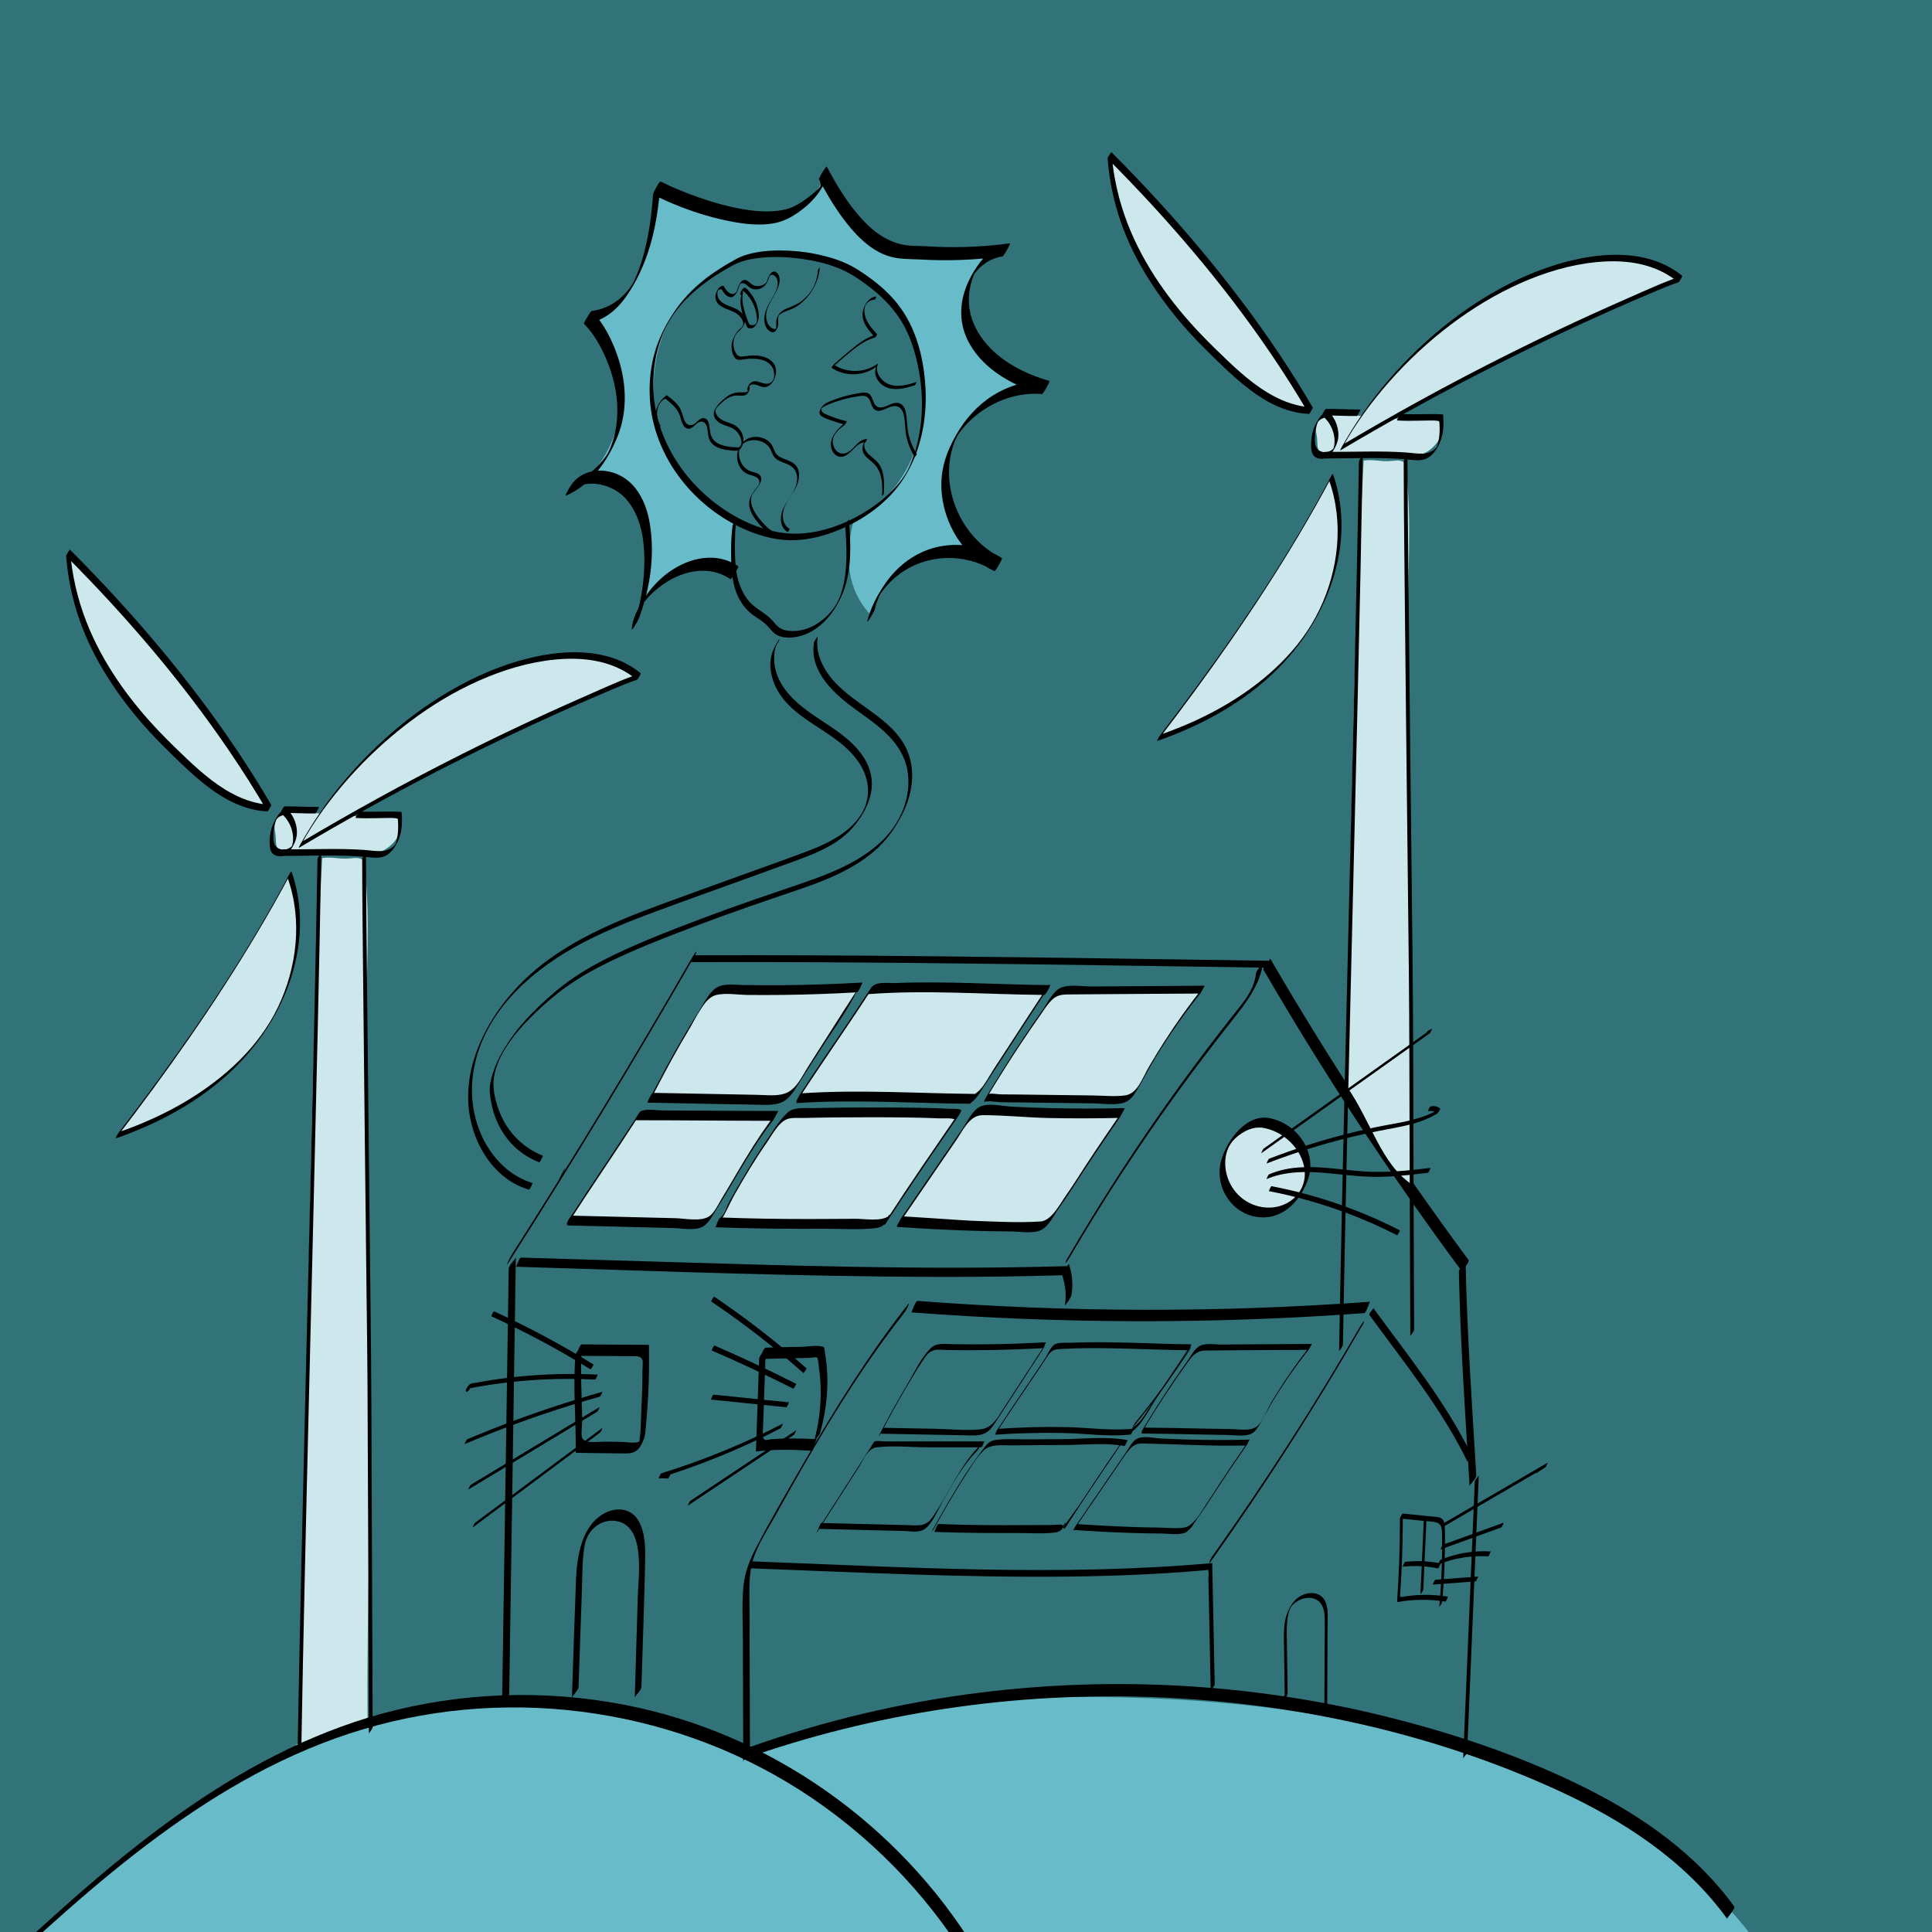 <?xml version="1.0" encoding="UTF-8"?><svg xmlns="http://www.w3.org/2000/svg" viewBox="0 0 1024 1024"><defs><style>.e,.f{fill:#68bbc9;}.g{fill:#317379;}.h{fill:#cde8ed;}.f{mix-blend-mode:multiply;}.i{isolation:isolate;}</style></defs><g class="i"><g id="a"/><g id="b"><rect class="g" x="-11.28" y="-42.51" width="1056.84" height="1102.98"/><path class="e" d="M536.48,1067.42c-32.38-67.85-92.36-122.03-163.14-147.38-70.78-25.35-151.52-21.57-219.61,10.3-22.71,10.63-43.94,24.17-64.38,38.68-37.31,26.5-72.21,56.38-104.14,89.16l551.28,9.24Z"/><path class="f" d="M278.76,1050.32s21.33-157.33,316-150.67c294.67,6.67,350.67,154.67,350.67,154.67l-666.67-4Z"/><path class="e" d="M384.19,302.54c1.98-.68-1.12-1.02-2.71-2.39-1.59-1.36-6.52-1.12-8.61-1.11-8.84,.02-4.78-1.82-12.78,1.94s-20.31,15.17-20,24c.47-10.57,4.04-21.89,4.89-32.44,.85-10.55-3.12-25.25-9.54-33.66-6.42-8.41-19.84-7.7-28.68-1.89,13.03-8.83,22.08-28.94,22.58-44.67,.5-15.73-7.47-33.99-15.92-42.88,28.44-12,32.5-41.75,34.67-69.78,14.05,6.18,29.76,13.83,44.89,16.44,26.26,4.54,41.33-13.33,44.44-24,7.11,17.33,16.88,33.09,33.15,41.22,7.38,3.69,16,3.65,24.25,3.53,11.65-.17,20.29-5.02,31.94-5.19-10.71,8.54-16.83,24.55-14.67,38.07,1.57,9.83,9.17,14.53,16.58,21.19,10.53,9.47,16.53,7.94,24.61,13.77-19.26,4-35.76,10.41-45.19,24.3-14.55,21.43-3,57.91,20.59,68.59-25.89-4.43-53.78-10.37-67.06,28.46-12.97-13.6-13.88-31.3-9.33-49.53,32.06-16.23,45.42-58.12,34.18-92.26-11.24-34.14-45.69-56.31-81.13-50.32-24.1,4.08-46.1,21.07-54.22,44.12-9.58,27.18-4.53,57.04,15.2,78.05,5.78,6.15,24.37,17.46,23.33,25.83-1.12,9.01,.22,16.06-2.06,21.22"/><path class="h" d="M155.24,429.58c-5.59-1.51-10.83,5.21-9.54,10.86,1.29,5.65-1.03,9.48,4.62,10.77s19.44,.59,25.23,.79c8.3,.29,16.81,2.23,24.79-.11,7.97-2.35,14.83-11.46,10.97-18.81-17.21,.17-39-1.23-56.06-3.48"/><path class="h" d="M158.77,925.01c1.3-91.14,6.2-313.06,6.66-334.24,.94-43.61,3.1-92.43,5.33-136,6.75-.78,8.8,.91,15.54,.14,2.06-.24,4.36-.41,5.98,.9,1.57,1.27,.92,3.49,1.14,5.5,2.9,26.2,.6,53.34,.89,79.7,.76,67.82,1.02,135.73,1.78,203.56,.64,56.71-1.78,108.44-1.28,169.11-11.53,5.21-26.93,6.13-38.46,11.33"/><g id="c"/><g id="d"/><path d="M-10.48,1054.58c59.79-55.74,122.97-114.28,203.16-138.1,80.02-23.78,168.72-10.3,237.79,36.6,35.37,24.02,65.13,55.94,86.5,92.97-.36-.62,4.59-5.04,3.75-6.5-38.96-67.51-105.79-117.35-181.97-134.35-42.2-9.42-86.56-9.08-128.59,1.08-39.94,9.66-76.86,28.59-110.51,51.88-38.34,26.53-72.64,58.33-106.67,90.05-1.59,1.48-2.5,5.49-3.44,6.36h0Z"/><path d="M393.68,932.47c69.93-24.79,144.45-35.83,218.57-32.93,73,2.85,146.67,18.84,213.24,49.3,34.51,15.79,67.37,37.01,89.92,68.12-.27-.38,4.62-5.29,3.75-6.5-19.96-27.53-48.09-47.41-78.21-62.52-31.92-16.01-66.17-27.8-100.7-36.71-71.78-18.53-147.07-23.27-220.63-14.12-41.63,5.17-82.64,14.85-122.18,28.87-.93,.33-1.74,2.26-2.2,3.06-.24,.42-1.3,3.35-1.55,3.44h0Z"/><path d="M269.9,897.47l3.51-231.12c-.02,1.01-3.76,4.09-3.79,6.16l-3.51,231.12c.02-1.01,3.76-4.09,3.79-6.16h0Z"/><path d="M269.7,668.92c33.84-52.93,66.46-106.64,97.81-161.09,.27-.47,1.94-2.91,1.55-3.44-.14-.19-2.19,3.04-2.2,3.06-30.72,53.35-62.66,105.99-95.83,157.86-.7,1.09-3.79,7.44-1.33,3.6h0Z"/><path d="M567.03,666.29c17.25-29.44,35.89-58.04,55.88-85.69,9.77-13.52,19.88-26.78,30.24-39.85,7.11-8.97,14.97-19.11,16.33-30.85-.13,1.15-3.54,4.03-3.79,6.16-1.03,8.85-6.65,15.1-11.97,21.82-4.39,5.55-8.72,11.14-13,16.77-9.27,12.19-18.28,24.57-27.02,37.14-16.75,24.07-32.51,48.81-47.34,74.12-.27,.46-1.94,2.92-1.55,3.44,.15,.19,2.19-3.04,2.2-3.06h0Z"/><path d="M366.15,509.96c79.74-.29,159.49,.81,239.22,1.96,21.68,.31,43.36,.64,65.05,.94,.92,.01,1.73-3.64,2.1-3.64-79.74-1.13-159.47-2.46-239.22-2.85-21.68-.11-43.37-.14-65.05-.06-.94,0-1.71,3.64-2.1,3.64h0Z"/><path d="M273.42,671.4c75.11,2.25,150.25,5.28,225.4,5.38,21.48,.03,42.96-.23,64.43-.87,1.28-.04,2.23-4.83,2.8-4.85-75.04,2.22-150.1-.32-225.1-2.57l-64.73-1.94c-1.2-.04-2.33,4.86-2.8,4.85h0Z"/><path d="M562.98,675.94c1.8,5.19,2.27,10.47,1.44,15.89-.06,.39,1.48-1.71,1.6-1.9,.68-1.1,1.74-2.53,1.94-3.85,.85-5.54,.36-10.91-1.47-16.2,0,0-1.89,2.58-2.05,2.86-.37,.65-1.73,2.4-1.45,3.21h0Z"/><path d="M669.72,514.08c32.05,55.16,67.15,108.51,105.13,159.78-.25-.33,4.32-4.96,3.5-6.06-37.98-51.26-73.08-104.61-105.13-159.78,.33,.57-4.29,4.71-3.5,6.06h0Z"/><path d="M773.25,674.09c.76,37.91,3.38,75.73,5.67,113.56-.05-.84,3.65-3.88,3.54-5.75-2.29-37.84-4.91-75.66-5.67-113.56,.02,.9-3.57,3.84-3.54,5.75h0Z"/><path d="M397.49,927.89l-.15-49.68-.07-24.84c-.02-7.89-.57-16.09,1.13-23.85,1.94-8.88,7.33-16.84,11.72-24.7,4.06-7.28,8.13-14.55,12.26-21.79,7.79-13.67,15.76-27.25,24.17-40.55,10-15.82,20.64-31.24,32.18-45.97,.95-1.21,1.96-2.65,2.5-4.08,.11-.28,1.04-2.38,.21-1.33-20.79,26.55-38.7,55.17-55.53,84.35-8.58,14.87-17.31,29.76-25.23,45-3.38,6.5-5.95,13.05-6.65,20.41-.88,9.32-.3,18.86-.28,28.21l.19,64.59c0-.92,3.54-3.83,3.54-5.75h0Z"/><path d="M641.51,827.97c28.59-40.22,55.26-81.77,79.95-124.5,.25-.43,1.81-2.72,1.45-3.21-.14-.18-2.04,2.84-2.05,2.86-23.86,41.3-49.66,81.44-77.29,120.31-.86,1.21-2.15,2.82-2.47,4.29-.19,.87-.45,1.48,.43,.25h0Z"/><path d="M482.93,695.57c79.83,6.12,160.05,6.27,239.89,.43,1.67-.12,2.69-6,3.5-6.06-79.85,5.84-160.07,5.7-239.89-.43-1.42-.11-3.02,6.1-3.5,6.06h0Z"/><path d="M306.65,894.1l1.82-52.61c.26-7.6,.04-15.46,1.52-22.96s8.41-13.74,16.74-12.33c15.57,2.65,11.64,28.99,11.31,39.93-.54,17.9-1.08,35.8-1.61,53.69,.03-.97,3.48-3.81,3.54-5.75,.63-21.1,1.44-42.21,1.9-63.32,.17-7.93,.71-18.01-3.66-25.07-3.86-6.22-11.22-6.97-17.39-3.84-12.57,6.37-15.08,23.22-15.54,35.64-.78,20.78-1.44,41.57-2.16,62.35,.03-.97,3.47-3.8,3.54-5.75h0Z"/><path d="M304.99,718.46c-1.39,17.11,.38,34.27,.15,51.41l.02,.15c8.82,.11,17.64,.29,26.47,.34,5.28,.03,7.26-2,9.31-6.8,1.24-2.92,1.24-6.2,1.53-9.31,.43-4.58,.78-9.16,1.03-13.75,.51-9.18,.63-18.38,.45-27.57l-.02-.15-35.42-.22c-1.54,0-2.86,6.07-3.5,6.06l20.66,.13,9.84,.06c1.82,.01,3.99-.2,4.94,1.85,.5,1.07,.05,4.72,.05,5.91,0,6.57-.18,13.14-.54,19.69s0,15.3-2.14,21.85l3.02-5.23c-2.14,2.77-8.41,1.39-11.39,1.35l-9.45-.12c-2.69-.03-9.8,1.19-11.3-1.72-.99-1.92-.04-7.61-.09-9.76-.3-13.3-1.16-26.63-.09-39.92-.08,1.03-3.38,3.78-3.54,5.75h0Z"/><path d="M402.37,720.23l-1.71,48.95,.02,.15c9.49-1.2,19.25-1.07,28.78-.43,1.44,.1,3-6.1,3.5-6.06-5.32-.36-10.65-.47-15.98-.38-2.76,.05-5.52,.15-8.28,.35-.69,.05-2.69,.64-3.32,.31-1.75-.94-1.03-4.09-.98-5.57l1.5-43.08c-.03,.97-3.47,3.8-3.54,5.75h0Z"/><path d="M402.38,720.38c6-.29,12.01-.36,18.02-.46,2.88-.05,5.76-.1,8.64-.2,.65-.02,3.57-.62,4.09-.17s.84,4.73,.94,5.42c1.91,13.33,.8,26.87-2.82,39.82,.34-1.23,2.98-3.76,3.54-5.75,3.49-12.47,4.63-25.44,3.03-38.31-.19-1.52-.42-3.03-.68-4.54-.42-2.42-.09-2.24-2.11-2.63-3.05-.58-7.13,.23-10.23,.28-6.3,.11-12.61,.18-18.9,.48-1.63,.08-2.75,6.03-3.5,6.06h0Z"/><g><path class="h" d="M344.69,581.84l61.03,1.16c3.93,.07,8.12,.08,11.43-2.04,2.4-1.53,4.03-3.99,5.58-6.38,10.68-16.41,22.23-34.97,32.91-51.38l-.09,.18c-23.23,1.33-46.52,1.73-69.78,1.18-2.19-.05-4.47-.09-6.45,.83-2.37,1.11-3.93,3.4-5.35,5.6-11.04,17.07-19.23,31.92-28.55,49.99l-.74,.86Z"/><path d="M343.19,584.44l40.36,.76c6.56,.12,13.13,.26,19.69,.37,4.72,.08,9.81,.24,13.68-2.91,3.07-2.5,5.13-6.39,7.24-9.65,3.34-5.17,6.66-10.35,9.96-15.54,6.86-10.77,14.89-21.51,20.46-32.91l2.48-3.78c-13.94,.78-27.9,1.26-41.86,1.38-7.31,.06-14.63,.03-21.94-.09-5.18-.09-11.11-1.25-15.17,2.69-3.31,3.22-5.56,7.81-7.99,11.69-3.14,5.01-6.18,10.08-9.14,15.2s-5.74,10.13-8.51,15.25c-1.43,2.65-2.84,5.3-4.23,7.97-.68,1.3-1.39,2.61-2.05,3.92l-.86,1.67c1.07-1.5,1.25-1.82,.54-.96-.84,.98-1.69,2.3-2.15,3.5-.1,.26-.93,2.01-.18,1.14,1.78-2.07,2.93-4.46,4.18-6.88,2.8-5.4,5.65-10.77,8.58-16.1s6.07-10.81,9.27-16.12,7.58-15.94,13.81-17.6c5.09-1.36,11.66-.15,16.88-.1,6.32,.06,12.63,.05,18.95-.02,12.96-.16,25.92-.62,38.87-1.35,.86-.05,2.17-3.13,2.48-3.78l.09-.18c.74-1.52,.49-1.7-.45-.26-6.23,9.58-12.35,19.23-18.48,28.87-3,4.72-6.01,9.44-9.03,14.15-3.3,5.13-6.48,12.76-12.65,14.81-4.57,1.52-9.99,.79-14.71,.7l-17.72-.34-37.41-.71c-1.3-.02-2.48,5.21-3,5.2Z"/></g><g><path class="h" d="M423.43,582.09c22.75-1.61,78,.22,92.06,.33l-.06-.11c3-1.49,4.97-5.5,6.82-8.29,10.45-15.72,22.06-33.99,32.51-49.71l.22,.44c-35.59-.27-63.71-2.75-93.39-.42-12.49,19.33-25.91,38.2-38.39,57.53"/><path d="M421.93,584.69c30.6-2.07,61.43,.06,92.06,.33,.69,0,3.33-4.62,3-5.2l-.06-.11-2.88,5.14c3.53-2.19,5.47-6,7.67-9.4,3.55-5.48,7.19-10.91,10.75-16.38,7.24-11.12,14.42-22.27,21.76-33.33l-.97,1.16,.22,.44,3-5.2c-27.29-.24-54.61-2.21-81.9-1.1-4.2,.17-10.44-1.13-12.97,2.64-4.1,6.11-8.09,12.3-12.21,18.41-8.6,12.75-17.31,25.41-25.66,38.32-.57,.87-3.05,5.94-1.07,2.88,12.53-19.35,25.86-38.18,38.39-57.53l-.97,1.16c31.08-2.35,62.28,.15,93.39,.42,.71,0,3.31-4.58,3-5.2l-.22-.44c-.05-.11-.96,1.15-.97,1.16-6.49,9.78-12.87,19.64-19.26,29.49-3.12,4.81-6.25,9.61-9.4,14.4-2.72,4.14-5.56,10.36-9.83,13.01-.66,.41-3.31,4.38-2.88,5.14l.06,.11,3-5.2c-30.63-.27-61.46-2.4-92.06-.33-1.42,.1-2.32,5.15-3,5.2h0Z"/></g><g><path class="h" d="M302.03,646.9l66.14,1.64c1.78,.04,3.64,.07,5.26-.67,1.92-.88,3.21-2.71,4.37-4.48,10.97-16.78,19.62-34.85,33.18-51.96h-.22c-25.02,0-47.37-.29-72.39-.29-12.54,19.55-23.96,35.84-36.5,55.4l.16,.36Z"/><path d="M300.53,649.5l36.96,.91,19.45,.48c4.64,.11,11.63,1.62,15.77-.89,3.08-1.87,5-5.82,6.85-8.75,2.82-4.47,5.53-9.01,8.21-13.56,6.86-11.64,13.69-23.28,22.04-33.94,.36-.46,2.68-4.92,2.66-4.92-13.39,0-26.77-.09-40.16-.17-6.93-.04-13.85-.08-20.78-.1-3.11,0-7.75-.86-10.69-.02-1.92,.55-1.66,.72-3.02,2.83-7.5,11.58-15.19,23.02-22.83,34.51-3.7,5.55-7.37,11.12-10.99,16.73-.76,1.18-4.24,5.19-3.48,6.9-.31-.69,3.61-3.84,3-5.2l-.16-.36-2.03,4.04c11.95-18.61,24.54-36.79,36.5-55.4l-.97,1.16c24.21,0,48.41,.29,72.61,.29l2.66-4.92c-6.29,8.04-11.9,16.54-17.18,25.27-2.61,4.31-5.15,8.67-7.71,13.01-1.52,2.57-3.04,5.14-4.59,7.68-1.78,2.92-3.74,7.38-6.52,9.43-4.33,3.18-13.09,1.28-18.14,1.15l-17.51-.43-36.96-.91c-1.3-.03-2.49,5.21-3,5.2Z"/></g><g><path class="h" d="M380.54,647.87c27.33,1.1,55.57,.86,82.91,.62,1.63-.01,6.52-.45,6.59-2.08l.28,.13c12.09-18.67,24.95-37.23,37.56-55.56l-.12-.11c-7.7-1.62-64-1.54-85.44-.78-1.67,.06-3.41,.14-4.86,.97-1.11,.64-1.93,1.65-2.73,2.65-13.44,16.87-23.2,34.89-33.75,53.71l-.44,.44Z"/><path d="M379.04,650.47c19.3,.76,38.61,.88,57.92,.8,8.78-.04,17.98,.64,26.71-.28,4.34-.46,5.96-2.37,7.62-6.31l-2.74,4.33,.28,.13c.22,.1,.91-1.07,.97-1.16,12.06-18.58,24.66-36.8,37.21-55.05,.34-.5,2.89-4.05,2.38-4.54-.99-.95-4.74-.62-6.05-.7-3.78-.23-7.57-.33-11.35-.43-10.34-.25-20.69-.3-31.04-.28s-20.14,.09-30.21,.33c-4.31,.1-10.03-.71-13.36,2.43-4.43,4.17-7.9,10.06-11.31,15.04-4.52,6.61-8.72,13.43-12.77,20.33-2.14,3.64-4.22,7.31-6.3,10.98-1.41,2.5-3.09,7.26-5.08,9.24-1.24,1.24-2,4.34-2.75,5.09,4.48-4.48,7.04-11.74,10.14-17.19,5.29-9.31,10.75-18.53,16.9-27.31,2.83-4.04,6.41-11.26,11.29-12.86,2.47-.81,5.76-.45,8.36-.51,5.72-.15,11.45-.23,17.17-.29,13.15-.13,26.31-.14,39.46,.07,5.2,.08,10.41,.19,15.61,.44,1.67,.08,6.97-.44,8.28,.82l2.38-4.54c-12.78,18.59-25.62,37.13-37.9,56.06l.97-1.16-.28-.13c-.51-.23-2.55,3.86-2.74,4.33l-.23,.56,2.62-4.28c-4.13,3.17-12.99,1.53-17.72,1.57-8.05,.06-16.1,.11-24.15,.11-15.76,0-31.52-.2-47.27-.82-1.27-.05-2.52,5.22-3,5.2Z"/></g><g><path class="h" d="M476.98,647.21c12.59-18.37,24.33-35.5,36.91-53.87,1.11-1.62,2.3-3.32,4.07-4.18,1.78-.87,3.86-.75,5.84-.63,23.58,1.51,47.23,1.97,70.85,1.38-9.89,14.4-17.69,25.89-26.11,39.07-4.23,6.61-7.63,10.97-12.22,17.33-.84,1.16-1.73,2.37-3.01,3.02-1.21,.62-2.62,.66-3.98,.68-22.83,.41-49.7-.78-72.48-2.34l.13-.47Z"/><path d="M476.45,648.65c6.93-10.12,13.86-20.23,20.8-30.35,3.24-4.73,6.48-9.46,9.72-14.19,3.51-5.12,6.91-13.04,13.84-13.05,11.61-.02,23.31,1.26,34.93,1.51,12.47,.27,24.94,.24,37.41-.05l2.38-4.54c-6.74,9.81-13.45,19.63-19.98,29.58-3.58,5.45-7,11.02-10.76,16.36-3.11,4.42-7.51,13.1-13.27,13.48-12.21,.81-24.73,.03-36.94-.4-3.45-.12-36.02-2.44-36.07-2.25-.3,1.05-2.55,3.23-3.03,4.93l-.13,.47,.02,.13c13.27,.9,26.56,1.61,39.85,2.03,6.87,.22,13.74,.36,20.62,.38,4.56,.02,11.98,1.38,16.11-.81s6.76-8.05,9.3-11.57c3.35-4.64,6.45-9.42,9.56-14.22,7.47-11.54,15.2-22.9,22.98-34.23,.3-.44,2.35-4.54,2.38-4.54-13.45,.32-26.91,.33-40.36-.02-6.56-.17-13.12-.42-19.67-.75-4.8-.24-12.27-2.18-16.77,.06-3.98,1.98-6.66,7.82-8.98,11.22-3.61,5.27-7.22,10.53-10.83,15.8-7.34,10.71-14.68,21.42-22.02,32.13-.59,.86-3.13,5.89-1.07,2.88Z"/></g><g><path class="h" d="M522.54,582.09c10.78-18.03,22.57-36.15,34.97-53.11,.9-1.23,1.85-2.49,3.19-3.2,1.42-.74,3.09-.77,4.69-.78,23.95-.16,47.91-.32,71.86-.48-12.7,15.89-23.96,32.92-33.59,50.83-1.31,2.44-2.73,5.04-5.18,6.36-2.05,1.1-4.48,1.11-6.8,1.1-22.49-.13-46.62-.63-69.1-.76l-.04,.04Z"/><path d="M522.42,582.76c6.02-10.04,12.23-19.96,18.71-29.7,3.29-4.96,6.65-9.87,10.09-14.74,1.64-2.32,3.16-4.88,5.03-7.01,3.21-3.65,5.5-4.2,9.94-4.24,23.29-.22,46.58-.31,69.87-.47l2.13-3.93c-7.47,9.39-14.49,19.13-20.97,29.23-2.88,4.49-5.66,9.04-8.34,13.65-3.03,5.22-5.88,14.13-12.48,15.03-5.62,.77-11.69,.09-17.35,.03-6.59-.07-13.17-.16-19.76-.25s-12.56-.17-18.84-.24c-3.41-.04-6.82-.07-10.23-.1-1.34-.01-5.72-.8-6.56,.03-.99,.99-1.6,3.47-2.2,4.07,.97-.97,7.53,.06,9.14,.08,3.42,.03,6.85,.07,10.27,.11,6.6,.08,13.21,.17,19.81,.26,6.26,.08,12.52,.17,18.77,.23,5.21,.05,12.31,1.35,17.22-.74,2.62-1.12,4.23-3.52,5.67-5.87,3.34-5.42,6.17-11.16,9.46-16.62,7.39-12.26,15.63-23.99,24.54-35.19,.29-.37,2.14-3.93,2.13-3.93l-39.92,.27-19.96,.13c-4.84,.03-12.36-1.36-16.76,.9-3.94,2.02-6.76,8.02-9.18,11.46-3.25,4.6-6.44,9.25-9.57,13.93-7.08,10.58-13.85,21.37-20.39,32.28-.78,1.31-1.97,4.23-.24,1.34Z"/></g><path d="M314.49,723.18c-16.93-10.48-34.51-19.88-52.62-28.15-.28-.13-1.62,2.54-1.5,2.6,18.11,8.27,35.69,17.67,52.62,28.15,.16,.1,1.72-2.46,1.5-2.6h0Z"/><path d="M316.85,728.59c-11.48-.58-23-.45-34.46,.39-5.73,.42-11.45,1.02-17.15,1.8-2.81,.38-5.61,.81-8.4,1.28-1.36,.23-2.71,.47-4.07,.72-1.14,.21-2.53,.28-3.58,.79-.75,.36-3.26,3.63-1.91,4.05,.64,.2,1.05-.49,1.33-.92,.26-.4,1.27-1.69,.84-2.21,.08,.1-1.85,2.18-1.5,2.6,.08,.06,.13,.14,.13,.24l.13-.43-.04,.1,1.31-2.14c-.47,.41-1.15,.16-1.03-.49l-.43,.96-.23,.47c-.35,.46-.35,.58,.02,.35,.2,0,.5-.18,.7-.24,.44-.11,.9-.18,1.34-.26,1.19-.23,2.39-.44,3.58-.65,2.15-.38,4.31-.73,6.47-1.06,4.48-.68,8.98-1.24,13.49-1.7,8.86-.9,17.76-1.36,26.67-1.4,5.1-.02,10.2,.1,15.29,.36,.63,.03,1.27-2.61,1.5-2.6h0Z"/><path d="M319.32,737.68c-18.97,5.36-37.67,11.63-56.03,18.8-5.22,2.04-10.42,4.16-15.58,6.34-.38,.16-.68,.89-.88,1.22-.11,.19-.49,1.32-.62,1.37,18.15-7.67,36.68-14.47,55.49-20.34,5.35-1.67,10.73-3.27,16.13-4.79,.36-.1,.71-.93,.88-1.22,.09-.15,.54-1.35,.62-1.37h0Z"/><path d="M317.76,745.78l-53.01,32-15.12,9.12c-.45,.27-.77,1.1-1.01,1.55-.08,.15-.47,1.07-.36,1l53.01-32,15.12-9.12c.45-.27,.77-1.1,1.01-1.55,.08-.15,.47-1.07,.36-1h0Z"/><path d="M319.29,756.82l-52.61,39.2-14.75,10.99c-.45,.34-.75,1.06-1.01,1.55-.09,.16-.45,1.06-.36,1l52.61-39.2,14.75-10.99c.45-.34,.75-1.06,1.01-1.55,.09-.16,.45-1.06,.36-1h0Z"/><path d="M427.36,725.18c-11.98-10.65-24.51-20.68-37.52-30.04-3.75-2.69-7.53-5.33-11.36-7.91-.13-.09-1.74,2.43-1.5,2.6,13.28,8.97,26.11,18.62,38.4,28.91,3.54,2.96,7.03,5.98,10.48,9.04,.02,.02,1.81-2.32,1.5-2.6h0Z"/><path d="M421.96,733.44c-14.22-7.18-28.65-13.95-43.27-20.28-.3-.13-1.61,2.55-1.5,2.6,14.62,6.33,29.05,13.09,43.27,20.28,.24,.12,1.66-2.52,1.5-2.6h0Z"/><path d="M418.22,743.27l-39.99-4.07c-.59-.06-1.32,2.62-1.5,2.6l39.99,4.07c.59,.06,1.32-2.62,1.5-2.6h0Z"/><path d="M414.88,754.59c-16.1,8.27-32.76,15.46-49.83,21.48-4.81,1.7-9.65,3.3-14.52,4.81-.56,.17-1.32,2.6-1.5,2.6l4.98,.14c.28,0,.76-1.02,.88-1.22,.06-.1,.66-1.37,.62-1.37l-4.98-.14-1.5,2.6c17.26-5.36,34.15-11.88,50.53-19.51,4.69-2.19,9.34-4.47,13.95-6.84,.44-.23,.79-1.13,1.01-1.55,.08-.15,.49-1.06,.36-1h0Z"/><path d="M421.94,758.11l-43.55,29.04-12.44,8.3c-.45,.3-.76,1.08-1.01,1.55-.08,.16-.46,1.07-.36,1l43.55-29.04,12.44-8.3c.45-.3,.76-1.08,1.01-1.55,.08-.16,.46-1.07,.36-1h0Z"/><path d="M681.72,897.74c-.66-.21-1.9,2.28-1.82,2.89,.21,1.64,2.09-1.72,2.22-2,.31-.66,.36-1.23,.35-1.97,0-1.32-.04-2.64-.06-3.97l-.11-7.68-.23-15.12c-.06-4.33-.26-8.72,.52-13,.39-2.13,.94-4.52,2.45-6.15,1.11-1.21,2.52-2.17,4.01-2.83,2.88-1.28,6.51-1.56,9.23,.27,3.33,2.25,3.82,6.57,3.87,10.26,.06,4.92-.04,9.85-.06,14.78-.06,11.44-.11,22.89-.17,34.33,0,.19,.64-.74,.68-.82,.25-.41,.83-1.13,.83-1.65l.15-29.6,.07-14.68c.02-3.8,.45-8.05-1.06-11.65-2.75-6.6-11.12-5.69-15.62-1.52-2.46,2.28-4.2,5.65-5.19,8.81-1.19,3.8-1.32,7.83-1.3,11.78,.04,5.42,.16,10.85,.24,16.27l.12,8.18,.06,3.97,.03,2.23c0,.45,.12,1.06-.08,1.48l1.2-2.03c-.32,.36-.81,.03-.65-.37l-1.4,2.36h.19c.4,.14,1.52-2.58,1.5-2.58h0Z"/><path d="M741.99,804.92c.02,14.74-.49,29.47-1.52,44.17v.07c8.45-1.53,17.07-1.63,25.54-.29,.54,.09,1.37-2.62,1.5-2.6-4.39-.69-8.82-1.02-13.26-.94-2.18,.04-4.35,.17-6.52,.4-1.12,.12-2.24,.26-3.36,.43-.47,.07-.96,.22-1.43,.23-.96,.03-.9-.35-.84-1.25,.62-9.09,1.03-18.18,1.25-27.29,.12-5.13,.17-10.26,.17-15.4,0-.2-.64,.74-.68,.82-.25,.41-.83,1.14-.83,1.65h0Z"/><path d="M742.05,804.82l13.14,1.34c1.99,.2,4.16,.2,6.09,.73s2.67,1.92,2.88,3.75c.24,2.02,.14,4.11,.16,6.15,.02,2.22,.02,4.44,0,6.66-.05,4.36-.18,8.72-.39,13.07-.25,5.01-.61,10.02-1.07,15.01-.02,.18,.64-.74,.68-.82,.28-.45,.78-1.1,.83-1.65,.82-8.85,1.3-17.72,1.44-26.61,.07-4.39,.12-8.81-.05-13.2-.06-1.5-.23-3.24-1.48-4.25-1.42-1.14-3.64-1.05-5.36-1.22l-15.37-1.56c-.59-.06-1.32,2.62-1.5,2.6h0Z"/><path d="M754.37,842.43l1.76-38.71c0-.19-.64,.74-.68,.82-.27,.43-.81,1.12-.83,1.65l-1.76,38.71c0,.19,.64-.74,.68-.82,.27-.43,.81-1.12,.83-1.65h0Z"/><path d="M743.36,830.4c6.25-.69,12.56-.41,18.73,.86,.5,.1,1.42-2.62,1.5-2.6-6.16-1.26-12.47-1.55-18.73-.86-.32,.04-.74,.98-.88,1.22-.07,.12-.61,1.37-.62,1.37h0Z"/><path d="M763.93,809.82l54.98-32.01,1.38-2.55-4.83,3.11c-.45,.29-.77,1.09-1.01,1.55-.08,.16-.47,1.07-.36,1l4.83-3.11c.45-.29,.77-1.09,1.01-1.55,.08-.15,.48-1.07,.36-1l-54.98,32.01c-.45,.26-.78,1.11-1.01,1.55-.08,.15-.48,1.07-.36,1h0Z"/><path d="M763.45,821.25l32.13-11.64c.37-.13,.69-.9,.88-1.22,.1-.17,.52-1.34,.62-1.37l-32.13,11.64c-.37,.13-.69,.9-.88,1.22-.1,.17-.52,1.34-.62,1.37h0Z"/><path d="M762.14,829.27c8.41-3.43,17.47-4.92,26.54-4.37,.62,.04,1.28-2.61,1.5-2.6-9.06-.55-18.13,.94-26.54,4.37-.38,.15-.69,.89-.88,1.22-.11,.18-.5,1.32-.62,1.37h0Z"/><path d="M759.36,839.87l22.64-1.7c.31-.02,.74-.99,.88-1.22,.06-.11,.62-1.37,.62-1.37l-22.64,1.7c-.31,.02-.74,.99-.88,1.22-.06,.11-.62,1.37-.62,1.37h0Z"/><path d="M197.52,915.3l-.67-168.38c-.07-17.84-.25-35.68-.44-53.52-.31-27.48-.62-54.96-.92-82.44-.34-30.47-.67-60.95-.97-91.42-.21-21.15-.45-42.3-.52-63.46,0-1.34,0-2.67,0-4.01,0-.26-.85,.99-.91,1.09-.34,.54-1.11,1.52-1.11,2.2,0,19.19,.24,38.38,.43,57.57,.29,30,.61,60,.94,90.01,.31,28.5,.64,56.99,.96,85.49,.16,14.68,.39,29.35,.47,44.03,.3,55.26,.44,110.52,.66,165.77l.08,20.35c0,.26,.85-.99,.91-1.09,.34-.54,1.11-1.52,1.11-2.2h0Z"/><path d="M159.78,923.36c.47-27.78,1.05-55.55,1.66-83.33,.7-31.95,1.46-63.9,2.23-95.85s1.62-66.91,2.43-100.36c.78-32.29,1.55-64.57,2.27-96.86,.64-28.45,1.24-56.9,1.75-85.35,.06-3.18,.11-6.35,.17-9.53,0-.26-.85,.99-.91,1.09-.34,.55-1.1,1.51-1.11,2.2-.47,27.78-1.05,55.55-1.66,83.33-.7,31.95-1.46,63.9-2.23,95.85-.8,33.45-1.62,66.91-2.43,100.36-.78,32.29-1.55,64.57-2.27,96.86-.64,28.45-1.24,56.9-1.75,85.35-.06,3.18-.11,6.35-.17,9.53,0,.26,.85-.99,.91-1.09,.34-.55,1.1-1.51,1.11-2.2h0Z"/><g><path class="h" d="M142.75,428.34c-28.72-49.26-66.42-94.95-106.7-135.31,2.59,32.84,16.15,59.35,37.02,84.84,6.98,8.52,14.8,16.31,22.73,23.94,13.26,12.76,28.55,25.86,46.94,26.54Z"/><path d="M143.75,426.61c-11.3-19.37-23.85-37.99-37.33-55.91-13.56-18.03-28.05-35.35-43.24-52.03-8.5-9.33-17.22-18.45-26.13-27.38-.07-.07-2.05,2.9-2.01,3.38,.92,11.46,3.22,22.77,7,33.62,3.72,10.68,8.81,20.84,14.83,30.39,6.52,10.34,14.05,20.1,22.32,29.09,4.58,4.98,9.39,9.75,14.25,14.45,4.3,4.16,8.66,8.27,13.29,12.07,10.03,8.23,21.73,15.22,35.01,15.77,.37,.02,1.02-1.36,1.17-1.63,.08-.13,.88-1.83,.83-1.83-11.71-.49-22.27-6.01-31.44-12.96-4.72-3.58-9.14-7.54-13.44-11.61-4.74-4.49-9.42-9.07-13.95-13.78-16.38-17.03-30.66-36.88-39.25-59.02-4.71-12.13-7.56-24.9-8.61-37.87l-2.01,3.38c15.85,15.89,31.11,32.39,45.57,49.56,14.53,17.24,28.27,35.15,40.94,53.8,7.08,10.42,13.83,21.07,20.18,31.96,.04,.07,1.1-1.5,1.17-1.63,.17-.29,1.04-1.47,.83-1.83Z"/></g><g><path class="h" d="M153.47,463.63c-25.59,48.14-57.98,94.82-91.2,138.05,29.01-10.07,56.61-26.53,75.04-51.1,18.43-24.57,26.48-58.02,16.16-86.95"/><path d="M153.04,463.99c-9.93,18.67-20.75,36.87-32.18,54.66s-23.73,35.54-36.32,52.8c-7.04,9.65-14.21,19.2-21.49,28.68-.46,.6-.85,1.25-1.21,1.91-.08,.15-.53,1.35-.57,1.37,23.15-8.06,45.37-20.03,62.97-37.29,17.46-17.12,30.29-39.78,33.83-64.14,1.95-13.43,.94-27.25-3.59-40.08,0,0-1.08,1.47-1.17,1.63-.21,.37-.99,1.37-.83,1.83,7.89,22.32,4.96,47.39-5.18,68.5-10.08,20.99-28.21,37.45-47.9,49.34-11.39,6.88-23.57,12.37-36.13,16.75l-1.78,3.28c13.27-17.28,26.21-34.81,38.63-52.72,12.5-18.03,24.5-36.43,35.73-55.28,6.27-10.51,12.3-21.16,18.05-31.97,.07-.12,.75-1.41,.49-1.33-.47,.14-1.16,1.69-1.35,2.06h0Z"/></g><path d="M153.12,428.47c-4.1,.3-6.32,3.99-7.96,7.35-1.77,3.63-2.37,7.71-2.23,11.72,.07,2.16,.51,4.47,2.56,5.6,1.64,.91,3.71,.83,5.4,.09,2.12-.92,3.41-3,4.49-4.95,1.15-2.08,1.92-4.25,1.99-6.65,.16-5.44-2.45-10.76-6.59-14.22l-2,3.46c6.1-.1,12.21,.38,18.31,.28,.39,0,1-1.34,1.17-1.63,.08-.14,.86-1.83,.83-1.83-6.1,.1-12.21-.38-18.31-.28-.45,0-2.24,3.26-2,3.46,2.91,2.43,5.03,5.69,6,9.36,.5,1.87,.71,3.83,.5,5.76-.1,.9-.34,1.72-.57,2.58-.32,1.19,.4-.64,.4-.58,0,.11-.61,.68-.59,.65-.3,.29-.63,.55-.99,.77-2.61,1.61-6.64,1.14-7.98-1.88-.75-1.69-.66-3.74-.59-5.55,.06-1.55,.24-3.09,.56-4.6,.19-.88,.42-1.75,.74-2.59,.08-.21,.41-1.24,.19-.55-.15,.48-.19,.24,0,.08,.17-.14,.33-.38,.48-.54,1.15-1.13,2.6-1.74,4.2-1.86,.41-.03,.99-1.32,1.17-1.63,.09-.15,.83-1.83,.83-1.83h0Z"/><path d="M148.13,453.68c12,0,24.02-.46,36.02-.07,2.58,.08,5.15,.21,7.72,.4,3.02,.22,6.14,.82,9.17,.5,5.08-.52,7.98-4.57,9.96-8.9,2.16-4.73,2.31-10.1,1.85-15.2v-.09c-7.48-.49-14.96,.23-22.43-.26-.37-.02-1.02,1.37-1.17,1.63-.08,.13-.89,1.83-.83,1.83,3.67,.24,7.33,.21,11,.13,1.53-.03,3.06-.07,4.59-.08,1.9,0,3.97-.15,5.85,.14,.59,.09,.83,.02,1.02,.59,.09,.26,.05,.67,.07,.94,.04,.64,.07,1.29,.08,1.93,.03,1.31,0,2.62-.12,3.93s-.29,2.56-.58,3.82c-.15,.64-.33,1.27-.54,1.88-.1,.28-.22,.55-.32,.83-.29,.79,.48-.5-.02,.04-2.03,2.15-4.27,3.31-7.31,3.42-3.23,.13-6.52-.46-9.74-.67-6.09-.39-12.19-.46-18.29-.43-7.99,.04-15.99,.2-23.98,.2-.39,0-1.01,1.34-1.17,1.63-.08,.14-.86,1.83-.83,1.83h0Z"/><path d="M282.29,627.05c-11.79-3.57-20.88-12.65-26.24-23.55-5.65-11.49-7.17-24.47-4.87-37.02,5.3-28.99,28.31-50.36,52.99-64.23,13.8-7.76,28.55-13.66,43.38-19.14,16.1-5.96,32.28-11.72,48.42-17.57,8.23-2.98,16.47-5.96,24.7-8.95,7.18-2.61,14.41-5.33,20.94-9.35,6.15-3.78,11.27-8.72,15.03-14.89,3.54-5.8,6.08-12.36,5.34-19.26-1.55-14.41-14.7-23.45-25.82-30.69s-24.8-16.73-25.8-31.95c-.19-2.98,.04-6.76,1.65-9.37,.13-.22,1.29-2.06,1.11-2.2-.21-.16-.78,.88-.91,1.09-1.75,2.84-3.19,5.87-3.69,9.2-.47,3.09-.19,6.27,.57,9.29,1.75,6.93,5.97,12.74,11.26,17.43,11.05,9.8,25.75,15.26,34.47,27.65,4.11,5.84,6.19,12.83,4.84,19.94s-6.06,12.99-11.88,17.41c-6.4,4.86-13.85,8.04-21.33,10.85-8.2,3.08-16.46,5.99-24.7,8.97-16.6,6.02-33.23,11.97-49.81,18.06-14.74,5.41-29.43,11.15-43.27,18.63s-25.43,15.84-35.56,26.91c-9.39,10.26-17.16,22.56-21.49,35.82-4.02,12.3-4.8,25.44-1.08,37.92,3.5,11.71,10.79,22.72,21.52,28.94,2.59,1.5,5.35,2.68,8.22,3.55,.55,.17,2.01-3.46,2-3.46h0Z"/><path d="M297.94,622.79l1.35-2.66c.09-.17,.17-.34,.24-.51,.05-.11,.09-.23,.12-.34,.02-.09,0-.11-.05-.07-.08,.03-.14,.08-.18,.17-.26,.31-.47,.65-.68,.99-.27,.44-.52,.89-.75,1.34l-1.35,2.66c-.09,.17-.17,.34-.24,.51-.05,.11-.09,.23-.12,.34-.02,.09,0,.11,.05,.07,.08-.03,.14-.08,.18-.17,.26-.31,.47-.65,.68-.99,.27-.44,.52-.89,.75-1.34h0Z"/><path d="M431.4,340.74c-2.36,15.55,11.09,27.42,22.43,35.55,11.54,8.27,24.42,16.94,27.1,31.96,2.52,14.07-3.74,28.37-13.95,37.89-11.7,10.93-27.02,16.91-41.94,22.01-16.99,5.81-33.99,11.51-50.79,17.85s-32.86,12.43-48.65,20.01c-7.62,3.65-15.06,7.73-22.03,12.53-6.31,4.35-12.19,9.36-17.74,14.65s-10.67,10.92-15.03,17.17-7.82,12.43-9.87,19.41c-.87,2.95-1.54,5.97-1.32,9.05s.7,5.85,1.44,8.69c2.5,9.62,8.01,18.32,16.24,24.03,2.64,1.83,5.49,3.31,8.46,4.51,.43,.17,2.12-3.42,2-3.46-10.45-4.23-18.55-12.25-22.77-22.7-2-4.95-3.62-10.81-3.42-16.23,.23-6.24,3.04-12.74,6.27-17.96,4.08-6.6,9.36-12.47,14.89-17.88s11.23-10.34,17.42-14.76c6.82-4.87,14.13-9,21.64-12.69,16-7.86,32.8-14.21,49.46-20.52s33.73-12.09,50.7-17.86c14.72-5,29.7-10.72,41.61-21.03,5.42-4.7,9.78-10.43,13.25-16.69s5.79-12.56,6.47-19.43-.42-13.46-3.57-19.4c-3.4-6.42-8.82-11.43-14.52-15.8-11.52-8.85-25.94-16.63-30.82-31.31-1.17-3.52-1.52-7.2-.96-10.86,.03-.23-.84,.98-.91,1.09-.39,.63-.99,1.45-1.11,2.2h0Z"/><path d="M388.25,278.74c-.62,4.77-.78,9.6-.76,14.41,.02,4.53,.15,9.14,.86,13.62,.78,4.9,2.49,9.74,5.4,13.79,1.43,1.99,3.14,3.73,5.1,5.2,2.07,1.56,4.33,2.85,6.34,4.49s3.38,3.89,5.39,5.51,4.72,2.13,7.28,2.17c4.37,.07,8.65-1.21,12.43-3.38,7.96-4.58,13.71-12.95,16.87-21.43,4.48-12.03,3.68-25.13,2.85-37.7-.02-.27-.85,.98-.91,1.09-.31,.5-1.15,1.55-1.11,2.2,.7,10.61,1.4,21.48-1.1,31.93-1.08,4.49-2.69,8.78-5.55,12.44-2.64,3.37-5.92,6.28-9.67,8.34s-7.91,3.18-12.16,3.04c-2.45-.08-4.97-.6-6.92-2.16-1.79-1.44-3.02-3.46-4.75-4.97-3.69-3.22-8.13-5.25-11.26-9.14-2.92-3.63-4.76-8.03-5.78-12.55-1.09-4.87-1.24-9.98-1.28-14.96s.11-10.18,.76-15.22c.03-.23-.85,.98-.91,1.09-.38,.62-1.01,1.45-1.11,2.2h0Z"/><path d="M389.01,137.95c-13.22,7.24-25.07,16.88-33.21,29.7-3.79,5.98-6.84,12.42-8.79,19.23s-2.79,14.04-2.69,21.18c.2,15.69,5.65,30.81,14.77,43.51,9.32,12.98,22.25,23.35,36.98,29.55,8.2,3.45,17.03,5.64,25.97,5.17,7.44-.39,14.78-2.3,21.68-5.06,13.76-5.51,26.74-14.66,34.94-27.17,9.47-14.43,12.86-32.23,11.81-49.28s-5.72-33.8-17.06-46.47c-5.31-5.94-11.67-10.84-18.36-15.13-5.35-3.43-11.12-5.7-17.26-7.29-7.02-1.81-14.27-2.83-21.51-3.07-6.67-.22-13.53,.15-19.98,2.01-2.55,.74-5.05,1.73-7.31,3.14-.6,.37-1.03,1.46-1.35,2.06-.11,.21-.63,1.42-.49,1.33,4.96-3.09,10.98-4.26,16.73-4.8,6.91-.65,13.91-.33,20.78,.61s13.11,2.37,19.29,4.77,11.79,6.22,17.05,10.27c5.99,4.62,11.43,9.99,15.64,16.29,4.5,6.73,7.26,14.31,9.16,22.14,4.05,16.69,4.07,34.88-1.66,51.19-1.21,3.45-2.62,6.95-4.6,10.04-1.87,2.92-4.14,5.59-6.56,8.06-5.18,5.27-11.22,9.68-17.67,13.26-12.83,7.14-28,11.53-42.7,8.9-16.02-2.87-31.07-11.86-42.47-23.3-10.64-10.68-18.64-24.18-22.03-38.93-3.17-13.78-2.32-28.93,2.91-42.12s15.17-22.79,26.33-30.41c3.16-2.16,6.45-4.14,9.81-5.98,.59-.32,1.04-1.49,1.35-2.06,.11-.2,.65-1.42,.49-1.33h0Z"/><path d="M391.13,300.02c-8.41-5.72-18.81-5.48-27.94-1.63s-16.91,10.94-22.2,19.5c-2.89,4.68-5.82,9.99-6.13,15.61-.02,.44,.41-.14,.47-.2,.44-.45,.76-1.05,1.1-1.57,.88-1.39,1.78-2.86,2.36-4.41,5.76-15.42,8.3-32.7,5.74-49.05-1.09-6.97-3.36-13.96-7.79-19.56-3.94-4.98-9.46-8.26-15.78-9.09-6.64-.88-13.44,1.17-17.6,6.6-.92,1.2-1.7,2.49-2.42,3.82-.28,.52-.55,1.04-.79,1.58,.1-.22-.47,1.21-.34,1.16,13.33-5.71,22.27-18.39,27.53-31.5,5.64-14.06,4.61-29.83-.49-43.88-2.96-8.16-7.14-16.38-13.3-22.59l-4,6.93c5.16-.65,10.05-2.66,14.17-5.84,4.64-3.59,8.2-8.43,11.2-13.43,6.72-11.18,10.66-23.48,12.89-36.28,1.14-6.55,1.87-13.17,2.32-19.81l-4.02,6.75c13.31,6.61,27.74,11.79,42.38,14.45,7.04,1.28,14.44,2.03,21.55,.79,6.4-1.12,11.85-4.58,16.79-8.67,3.65-3.02,6.64-6.51,9.02-10.61,1.79-3.08,4.44-7.35,2.26-10.89-.09-.14-2.2,3-2.35,3.26-.47,.82-.93,1.65-1.31,2.51-.12,.26-.49,.87-.34,1.16,4.92,9.24,10.38,18.35,17.24,26.29,4.08,4.72,8.76,9.12,14.3,12.08,3.58,1.92,7.47,3.1,11.51,3.52,3.5,.36,7.05,.3,10.55,.51,14.53,.86,29.12,.3,43.55-1.63l4-6.93c-6.32,1.02-11.63,4.67-15.51,9.68-4.84,6.26-8.73,13.87-9.91,21.77-.99,6.63-.07,13.39,2.82,19.44,3.4,7.12,8.89,13.02,15.25,17.61,7.3,5.27,15.69,8.92,24.32,11.38l4-6.93c-9.31-.73-18.64,1.49-26.84,5.88-8.61,4.61-15.57,11.52-20.79,19.72-5.51,8.67-9.49,18.2-9.67,28.58-.15,8.96,2.19,17.92,6.49,25.77,4.9,8.93,12.38,16.42,21.6,20.83,.59,.28,4.49-6.62,4-6.93-10.22-6.48-22.99-8.56-34.75-5.73-11.15,2.68-20.53,9.8-27.01,19.16-4.23,6.11-7.8,12.87-9.64,20.11-.13,.52,.55-.28,.47-.2,.52-.54,.97-1.35,1.35-1.98,.83-1.35,1.82-2.84,2.22-4.4,.59-2.32,1.36-4.6,2.38-6.76-.17,.35,.37-.75,.3-.61-.07,.15-.27,.52,.08-.15,.55-1.06-.24,.41,.12-.21s-.51,.81,.13-.21c.4-.63,.18-.28,.09-.14-.08,.13,.6-.89,.38-.57,.3-.44,.62-.88,.95-1.31,3.05-4,6.86-7.44,11.08-10.17,9.09-5.87,20.2-7.98,30.86-6.29,6.04,.96,11.83,3.12,16.99,6.4l4-6.93c-15.45-7.4-26-23.43-27.78-40.35-.44-4.21-.34-8.48,.35-12.66s1.98-8.26,3.73-11.59c-.27,.52,.02-.02,.06-.1-.31,.7-.06,.14,0-.01,.49-1.02-.27,.41,.1-.17,.08-.13,.5-.78,.16-.26,.57-.87,.9-1.36,1.6-2.27,1.28-1.67,2.69-3.26,4.19-4.74,3.12-3.09,6.63-5.78,10.41-8,8.54-5.03,18.49-7.57,28.4-6.8,.26,.02,.78-.8,.83-.87,.55-.76,1.05-1.58,1.52-2.39,.14-.25,1.94-3.58,1.65-3.66-13.9-3.97-27.92-11.23-36.32-23.4-3.78-5.48-6.2-11.74-6.4-18.42-.09-3.08,.23-6.18,.94-9.18,.34-1.43,.78-2.84,1.31-4.21,.18-.45,.54-1.28,.62-1.46-.07,.15,.57-.76,.07-.15,.05-.06,.32-.55,.04-.07-.16,.29-.15,.26,.04-.07l-.23,.39c-.48,.81,.37-.54,.03-.04,.15-.22,.41-.58,.51-.71,.5-.65,1.04-1.29,1.61-1.88,1.1-1.16,2.34-2.21,3.65-3.12,2.75-1.92,5.86-3.16,9.17-3.69,.31-.05,.71-.71,.83-.87,.55-.76,1.05-1.58,1.52-2.39s.93-1.65,1.31-2.51c.04-.1,.45-1.17,.34-1.16-12.87,1.72-25.89,2.35-38.87,1.85-3.15-.12-6.29-.4-9.44-.46-1.53-.03-3.06-.05-4.59-.16-10.11-.74-18.37-6.34-25.13-13.61-7.79-8.37-13.78-18.35-19.12-28.39l-4,6.93c.66,1.06,.91,2.21,.75,3.45-.05,.34-.38,1.25-.36,1.38-.1-.54,1.07-1.94,1.35-2.41s-.2,.26-.27,.36c-2.06,2.63-4.72,4.83-7.39,6.82-2.35,1.75-4.85,3.47-7.51,4.72s-5.48,1.89-8.33,2.25c-6.76,.86-13.69,.1-20.36-1.14-7.36-1.37-14.58-3.45-21.65-5.92s-13.68-5.18-20.22-8.43c-.65-.32-3.97,5.96-4.02,6.75-.74,11.02-2.22,22.07-5.2,32.72-.74,2.64-1.59,5.26-2.56,7.82-.45,1.18-.9,2.31-1.41,3.46-.15,.33-.3,.65-.44,.98-.06,.14-.13,.28-.19,.42,.03-.06,.18-.37,.02-.04-.13,.27-.27,.55-.4,.82-.12,.24-.53,1-.18,.36-.08,.14-.59,1.12-.31,.59s-.18,.31-.25,.44-.15,.26-.22,.38c0-.01,.42-.67,.16-.28-.16,.24-.6,.92-.19,.31-.19,.28-.37,.57-.56,.85-.2,.3,.02-.03,.05-.07-.08,.12-.16,.24-.25,.35-.32,.45-.66,.9-.9,1.21-1.46,1.85-3.08,3.56-4.89,5.08-4.24,3.55-9.3,5.77-14.79,6.47-.3,.04-.72,.72-.83,.87-.55,.76-1.05,1.58-1.52,2.39-.24,.42-2.11,3.21-1.65,3.66,5.05,5.09,8.64,11.5,11.48,18.03s4.94,13.78,5.73,21.03c.75,6.82,.41,13.81-1.31,20.47-.68,2.62-1.69,5.49-2.76,7.74-.16,.34-.33,.67-.5,1,.08-.15,.27-.51-.08,.14-.58,1.08,.44-.66-.21,.37s.46-.66-.22,.37c.38-.57-.29,.45-.29,.45-.67,1,.31-.43-.38,.56-.45,.64-.92,1.26-1.41,1.87-4.2,5.21-9.62,9.46-15.79,12.11l-3.55,6.56c7.53-9.84,23.32-6.65,30.86,1.35,10.17,10.8,11.06,27.69,9.98,41.68-.73,9.46-2.78,18.78-6.1,27.67l3.92-6.18c.09-1.67,.41-3.33,.95-4.92,.15-.45,.32-.89,.5-1.32-.15,.37,.56-1.19,.16-.37,.08-.16,.16-.32,.24-.48-.57,1.16,.2-.88-.32,.57,.04-.11,.19-.38,.28-.48-.31,.51-.34,.58-.11,.2-.26,.41-.28,.44-.06,.09,.11-.16,.21-.32,.32-.47-.38,.56,.17-.22,.2-.27,.28-.39,.38-.52,.68-.9,.68-.86,1.39-1.69,2.14-2.49,1.45-1.55,3.03-2.99,4.69-4.32,6.86-5.52,15.53-9.47,24.47-9.3,5.06,.1,9.92,1.65,14.1,4.5,.33,.22,4.65-6.48,4-6.93h0Z"/><path d="M418.53,280.27c-4.27-2.35-4.28-8.2-2.47-12.13,2.14-4.65,5.98-8.35,7.13-13.47,.48-2.15,.5-4.54-.47-6.57s-2.86-3.2-4.89-4.04-4.1-1.38-5.72-2.79c-1.84-1.61-2.01-4.15-3.45-6.03-2.31-3.02-6.56-4.25-10.21-3.47s-6.01,3.53-7.21,6.85-.44,7.6,1.96,10.39c1.38,1.6,3.09,2.39,5.09,2.92s4.43,1.41,4.17,3.93c-.15,1.47-1.5,2.7-2.35,3.83-.71,.93-1.37,1.91-1.92,2.95-1.15,2.19-1.42,4.5-.75,6.89,.79,2.83,2.51,5.35,4.37,7.59,1.95,2.35,4.17,4.9,6.93,6.3,.16,.08,1.11-1.68,1-1.73-2.37-1.21-4.24-3.26-5.99-5.22-1.63-1.82-3.15-3.8-4.25-5.99s-1.81-4.69-1.23-7.11c.54-2.25,2.7-4.03,3.88-6,.81-1.35,1.77-3.03,1.13-4.63-.8-2-3.17-2.26-4.97-2.8-3.61-1.08-5.99-4.4-6.53-8.04-.31-2.07-.14-4.64,1.42-6.18,1.34-1.31,3.13-2.08,4.97-2.34,3.51-.49,7.43,.8,9.58,3.71,1.31,1.77,1.51,4.14,3.14,5.71,1.46,1.41,3.48,2.03,5.32,2.75s3.83,1.65,5.01,3.41c1.27,1.89,1.47,4.27,1.13,6.47-.89,5.72-5.68,9.86-7.67,15.19-1.43,3.84-1.13,9.21,2.85,11.39,.14,.08,1.12-1.67,1-1.73h0Z"/><path d="M468.48,261.45c.24-5.09,.44-10.85-2.47-15.3-1.52-2.32-3.92-3.68-5.83-5.63-.85-.87-1.54-1.84-1.88-3.02-.28-.99-.56-2.45,.41-3.09,.23-.15,.91-1.72,.96-1.71-5.55-.14-7.4,7.44-12.78,7.7-3.05,.15-5.06-2.7-5.45-5.46-.63-4.51,3.28-7.42,6.43-9.92,.16-.12,1.04-1.69,.96-1.71-3.62-.9-7.18-2.06-10.61-3.52-.65-.28-1.35-.55-1.91-.99-.73-.57-.78-1.07-1.01-1.9-.03-.11,.06-.5-.1-.15,.14-.31,.73-.69,1.02-.9,.87-.63,1.86-1.04,2.85-1.45,3.44-1.44,7.01-2.58,10.65-3.41,1.67-.38,3.35-.69,5.04-.94,1.5-.22,3.26-.56,4.65,.25,2.15,1.25,2.06,4.25,3.47,6.08,1.59,2.06,4.02,1.39,6.07,.52,2.23-.95,4.86-2.45,7.29-1.21,2.05,1.05,2.74,3.56,3.07,5.66,.53,3.39,.39,6.8,1.14,10.17,.85,3.84,2.35,7.49,4.4,10.85-.09-.15,1.23-1.36,1-1.73-1.93-3.17-3.38-6.6-4.25-10.21-.8-3.32-.77-6.64-1.18-10-.28-2.33-.88-5.29-3.18-6.47-2.44-1.25-5.09,.28-7.35,1.23-2.42,1.03-5.03,1.4-6.47-1.28-1.27-2.37-1.45-5.64-4.8-5.83-1.77-.1-3.65,.34-5.38,.66-1.99,.37-3.96,.83-5.9,1.38s-3.86,1.2-5.75,1.93c-1.5,.58-3.13,1.14-4.44,2.1-1.9,1.38-4.26,4.82-1.56,6.57,1.64,1.06,3.72,1.67,5.55,2.32,2.2,.78,4.44,1.44,6.7,2l.96-1.71c-4.09,3.24-9.73,8.37-8.16,14.27,.67,2.52,2.72,4.8,5.52,4.51,2.32-.24,4.1-2.03,5.67-3.58,1.89-1.88,3.95-4.17,6.85-4.09l.96-1.71c-1.69,1.11-2.76,3.56-2.52,5.55,.38,3.14,3.07,4.86,5.29,6.75,5.35,4.56,5.39,11.58,5.08,18.08,.01-.28,.98-1.08,1.01-1.64h0Z"/><path d="M464.59,157.14c-3.94,.15-6.57,4.39-7.26,7.92-1.07,5.44,3.14,10.14,6.52,13.83l1-1.73c-4.33,1.22-8.11,3.64-11.61,6.4-3.93,3.1-7.67,6.45-11.47,9.69-.15,.12-1.13,1.6-.96,1.71,5.79,3.9,13.48,4.48,19.85,1.65,.73-.32,1.44-.69,2.13-1.11,.37-.22,.74-.45,1.09-.71,.49-.36,.47-.56,.32,.05-.33,1.36-.51,2.56-.16,3.94,.78,3.11,3.4,5.73,6.41,6.74,4.72,1.6,9.83,.14,14.38-1.34,.24-.08,.47-.61,.59-.82,.06-.11,.35-.9,.41-.92-4.81,1.56-10.63,3.25-15.48,.89-3.62-1.76-6.84-6.35-4.99-10.42,0,.01,.17-.36,.04-.27-6.8,5.09-16.55,5.31-23.58,.56l-.96,1.71c3.7-3.16,7.34-6.4,11.14-9.43,3.57-2.85,7.42-5.38,11.86-6.63,.23-.06,1.15-1.57,1-1.73-2.73-2.98-5.69-6.24-6.51-10.33-.36-1.8-.26-4.22,.89-5.74,1.03-1.36,2.67-2.16,4.36-2.22,.46-.02,.79-1.72,1-1.73h0Z"/><path d="M350.03,225.43c-1.6-2.45-2.1-5.42-1.56-8.28,.34-1.78,1.05-3.36,2.38-4.63,.47-.45,1.21-1.32,1.92-1.03s1.41,1.08,1.99,1.55c2.56,2.09,4.72,4.45,5.73,7.64,.65,2.03,1.16,5.33,3.37,6.3,2.49,1.09,4.27-1.69,6.02-2.89,2.25-1.55,4.2-.16,4.82,2.17s.42,5.17,1.64,7.43,3.79,3.58,6.25,4.25c1.39,.38,2.82,.61,4.26,.75s3.18,.47,4.52-.07c2.14-.87,2.82-4.17,2.63-6.17-.3-3.18-2.24-5.93-5.1-7.34s-6.64-1.85-8.71-4.74c-.48-.68-.83-1.44-.92-2.26-.14-1.24,.4-1.86,1.24-2.71,1.2-1.22,2.45-2.42,3.83-3.44s3.01-1.92,4.76-2.22c1.42-.24,2.85,.03,4.28-.03,1-.04,1.99-.21,2.68-.99,.59-.67,1.19-1.71,1.28-2.62,.04-.39-.04-.76-.07-1.14,0,.06-.1-.87-.04-.87-.1,0-.42,.34-.19,.35s.87-.48,1.17-.57c.35-.1,.72-.14,1.09-.13,1.69,0,3.18,1.02,4.81,1.35,4.4,.87,7.21-4.54,7.22-8.27,.01-6.31-6.65-8.52-11.97-8.44-1.63,.02-3.24,.22-4.85,.47s-3.17,.26-4.21-1.24c-2.02-2.91-2.16-7.76-.02-10.63,.92-1.23,2.27-2.06,3.15-3.34,.61-.88,1.21-1.9,1.42-2.96,.63-3.14-2.36-5.86-4.9-7.07-2.86-1.36-6.39-2.03-8.54-4.55-.8-.94-1.18-2.18-1.17-3.41,0-.27,.02-.53,.06-.79,.03-.17,.07-.34,.1-.51,0-.03,.23-.64,.03-.28-.13,.25,.28-.25,.44-.35,.27-.19,.58-.32,.9-.39,.83-.18,.87,.24,1.27,.89,.46,.74,.99,1.45,1.63,2.05,.96,.9,2.25,1.6,3.57,1.09,1.78-.7,2.73-3.18,3.3-4.85,.17-.49,.35-.99,.5-1.48,.11-.37,.41-.7,1.08-.87,1.54-.38,2.73,.99,3.78,1.87,2.02,1.68,4.83,1.77,7.07,.45,2.11-1.24,3.09-3.56,3.81-5.77,.21-.64,.48-.91,1.27-1.02,.61-.09,1.19,.18,1.64,.57,1.14,.97,1.64,2.65,1.53,4.09-.28,3.84-2.65,7.04-4.45,10.29-1.32,2.38-2.41,4.87-2.63,7.62-.2,2.54,.36,5.36,2.47,7.01,.94,.74,2.31,1.28,3.28,.32,.6-.59,1.08-1.53,1.34-2.32,.36-1.09,.24-2.28,.23-3.41,0-.64,0-1.28,.08-1.92,.1-.71,.34-.94,.98-1.4,2.34-1.69,5.39-2.19,7.9-3.62,5.09-2.9,8.88-7.75,11.16-13.09,1.12-2.62,1.78-5.41,1.92-8.26-.01,.28-.98,1.08-1.01,1.64-.32,6.61-3.46,12.47-8.75,16.44-2.41,1.8-5.03,2.78-7.79,3.9-2.19,.88-3.74,2.09-4.81,4.2s-.53,4.48-.8,6.72c-.13,1.12,.07-.49,.24-.38-.02-.01-.68,.27-.82,.28-.8,.08-1.55-.38-2.15-.85-1.04-.81-1.74-1.95-2.12-3.2-1.89-6.21,2.95-11.4,5.33-16.66,1.06-2.35,2.07-5.29,.88-7.78-.48-1.01-1.42-2.1-2.66-1.95-1.09,.14-1.72,1.11-2.23,1.97-.53,.91-.87,1.85-1.19,2.85-.47,1.47-1.95,2.31-3.4,2.68-1.13,.29-2.33,.29-3.44-.07-1.41-.46-2.27-1.57-3.44-2.39-2.07-1.44-3.48-.08-4.47,1.72s-1,4.81-3.31,5.08c-1.24,.15-2.36-.67-3.17-1.52-.52-.54-.97-1.15-1.37-1.79-.1-.16-.38-.88-.53-.95-.22-.11-.75,.05-.97,.12-1.58,.49-2.61,2.53-3.06,3.99-.62,2.04-.11,4.24,1.45,5.7,2.27,2.14,5.46,2.74,8.18,4.09,1.36,.68,2.61,1.63,3.53,2.85,.86,1.13,1.84,3.15,1.02,4.54-.65,1.1-2.04,1.89-2.84,2.92s-1.41,2.08-1.93,3.2c-1.12,2.41-1.47,5.14-.78,7.73,.35,1.32,.99,3.03,2.26,3.73s3.02,.19,4.42,0c5.01-.68,12.8-.41,15.01,5.23,.73,1.85,.95,5.08-.6,6.59-2.12,2.07-4.55,1.01-6.97,.2s-4.38-.16-5.57,2.13c-.2,.38-.39,.77-.45,1.2-.05,.33,.01,.61,.04,.94l.09,.85c-.12,.66-.01,.6,.31-.17,.12,.11-1.52,.56-1.68,.58-.72,.08-1.44,.05-2.16,.02-3.04-.13-5.45,.68-7.87,2.54-2.2,1.7-4.5,3.79-5.86,6.24s-.79,4.9,1.4,6.73c2.55,2.12,6.11,2.28,8.8,4.18,2.54,1.79,4.02,4.99,3.71,8.09-.02,.16-.12,1.23-.25,1.25l.22-.47c-.27,.23-.59,.39-.94,.47-.61,.17-1.27,.14-1.9,.11-1.42-.05-2.85-.18-4.26-.42-2.45-.41-5.05-1.14-6.97-2.81s-2.34-3.95-2.67-6.35c-.25-1.82-.37-4.88-2.41-5.69-2.25-.89-3.94,1.43-5.47,2.64-2.11,1.65-4.23,.97-5.38-1.33s-1.43-5.04-2.87-7.29c-1.67-2.6-4.2-4.52-6.63-6.35l-.04,.02c-5.55,3.53-8.09,11.96-4.39,17.61-.08-.13,1.23-1.38,1-1.73h0Z"/><path d="M392.9,156.54c-.94,3.33-.14,7.05,.78,10.3,.49,1.72,1.08,3.41,1.74,5.07,.25,.63,.44,1.52,1.05,1.88,.71,.42,1.61,.36,2.35,.07,1.41-.56,2.25-2.06,2.81-3.39,.7-1.63,.61-3.42,.37-5.15-.53-3.79-2.15-7.42-4.59-10.36-.61-.74-1.45-1.92-2.32-2.37-.57-.3-1.1,.09-1.45,.52-.62,.76-1.95,2.69-.75,3.47,.09,.06,1.16-1.63,1-1.73-.2-.13-.35-.27-.43-.51-.12-.34,.18-.97-.22-.25s-.06,.16,.35,.12c.32-.03,.5,.12,.73,.31,1.19,.98,2.22,2.24,3.1,3.49,1.76,2.51,2.97,5.42,3.49,8.44,.23,1.36,.6,3.38,.04,4.72-.49,1.17-2.46,1.48-3.48,.88-.54-.32-.68-.97-.91-1.52-.27-.66-.52-1.32-.77-1.99-.5-1.36-.94-2.75-1.31-4.15-.8-3.03-1.44-6.41-.58-9.49,.02-.09-.41,.48-.46,.54-.21,.34-.44,.71-.55,1.1h0Z"/><path d="M725.81,696.98c18.3,25.08,38.36,49.72,51.99,77.77-.21-.44,2.54-2.73,2.1-3.64-13.63-28.05-33.69-52.7-51.99-77.77,.15,.21-2.59,2.97-2.1,3.64h0Z"/><path d="M781.67,785.37l-6.17,146.69c.02-.59,2.07-2.28,2.12-3.45l6.17-146.69c-.02,.59-2.07,2.28-2.12,3.45h0Z"/><path d="M396.48,831.18c56.54,2.13,113.14,5.07,169.74,4.44,14.19-.16,28.39-.56,42.56-1.29,6.59-.34,13.18-.75,19.77-1.25,3.29-.25,6.59-.5,9.87-.8,4.55-.41,1.29-.7,1.98,.44,.45,.74,.06,3.12,.08,3.95l.16,7.87,.41,19.99,.65,31.52c-.01-.54,2.15-2.31,2.12-3.45l-1.31-64.03v-.09c-81.1,7.21-162.75,2.13-243.93-.93-.89-.03-1.76,3.65-2.1,3.64h0Z"/><path d="M467.21,759.1c4.21-8.13,8.63-16.15,13.3-24.02,2.73-4.6,5.45-9.28,8.46-13.72,1.68-2.48,3.05-4.96,6.2-5.74,1.97-.49,4.29-.13,6.3-.09,17.07,.33,34.15-.02,51.2-.97,.84-.05,1.4-3.1,1.8-3.12-10.94,.61-21.88,.99-32.84,1.08-5.48,.04-10.95,.02-16.43-.07-4.33-.07-8.99-.99-12.26,2.43-5.05,5.29-8.54,12.96-12.25,19.2-5.15,8.66-10.01,17.49-14.65,26.44-1.02,1.96,.9-.88,1.18-1.42h0Z"/><path d="M466.7,759.89l29.57,.56c5.26,.1,10.51,.21,15.77,.3,3.4,.06,7.12,.42,10.24-1.23,2.48-1.31,3.99-3.68,5.5-5.95,2.73-4.13,5.4-8.3,8.1-12.44l16.74-25.72c.34-.52,1.83-3.56,.64-1.73l-14.04,21.57-7.56,11.61c-3.08,4.73-5.8,10.11-12,10.72-8.01,.79-16.51-.15-24.55-.31l-26.62-.5c-.78-.01-1.49,3.12-1.8,3.12h0Z"/><path d="M528.16,759.22c5.9-9.11,12.03-18.07,18.11-27.06,3.04-4.49,6.07-9,9.05-13.54,2-3.05,3.5-3.45,6.94-3.64,2.44-.14,4.89-.24,7.34-.31,20.05-.57,40.11,.79,60.15,.97,.79,0,1.48-3.12,1.8-3.12-21.4-.19-42.83-1.76-64.22-.82-2.75,.12-6.66-.44-8.76,1.19-1.94,1.51-3.35,5.14-4.72,7.2-1.59,2.39-3.19,4.78-4.79,7.16-6.78,10.06-13.66,20.06-20.25,30.24-.34,.52-1.83,3.57-.64,1.73h0Z"/><path d="M527.32,760.43c12.09-.83,24.21-1.16,36.32-.91s23.76,2.09,35.48,.82c.88-.1,1.35-3.07,1.8-3.12-11.72,1.27-23.73-.57-35.48-.82-12.12-.25-24.23,.08-36.32,.91-.85,.06-1.39,3.09-1.8,3.12h0Z"/><path d="M599.13,759.38c6.03-3.77,9.74-12.15,13.55-17.88l16.57-24.93c.35-.52,1.85-3.55,.64-1.73l-13.26,19.94-6.63,9.97c-2.62,3.94-5.19,9.05-9.22,11.57-.84,.52-1.24,2.8-1.65,3.05h0Z"/><path d="M433.23,811.88l14.58-22.74,7.29-11.37c2.49-3.88,4.73-10.09,9.62-10.67,8.74-1.04,18.35,0,27.16,0h28.13c.8,0,1.47-3.12,1.8-3.12h-52.38c-1.42,0-4.62-.55-5.89,.03-.43,.2-1.8,2.68-1.55,2.29-1.39,2.16-2.78,4.33-4.17,6.5l-7.29,11.37-16.66,25.99c-.34,.52-1.82,3.57-.64,1.73h0Z"/><path d="M433.63,810.33l31.56,.78,13.81,.34c3.42,.08,8.1,1.11,11.1-1.04,4.17-3,6.91-9.98,9.37-14.3,5.48-9.63,10.71-19.4,18.6-27.33,.74-.74,1.2-2.6,1.65-3.05-11.08,11.12-16.65,25.44-25.34,38.23-3.7,5.44-7.65,4.52-13.58,4.38l-14.79-.37-30.57-.76c-.78-.02-1.49,3.13-1.8,3.12h0Z"/><path d="M494.99,810.29c5.16-9.2,10.33-18.41,16.1-27.24,3-4.59,6.16-10.28,10.12-14.11s9.83-2.79,14.99-2.87c10.08-.16,20.16-.09,30.24-.22s19.75-1.23,29.42,.57c.62,.12,1.68-3.14,1.8-3.12-11.43-2.13-23.52-.6-35.08-.51-6,.04-11.99,.04-17.99,.09-5.59,.05-11.67-.45-17.21,.38-3.55,.53-5.09,3.23-7.16,5.96-3.16,4.17-6.14,8.48-8.99,12.87-5.91,9.11-11.25,18.57-16.56,28.03-.99,1.76-.71,2,.31,.18h0Z"/><path d="M565.69,806.83l-.23,.09c-.52,.21-1.98,2.58-1.8,3.12,.38,1.15,2.37-2.41,2.37-2.42,2.96-4.55,5.93-9.1,8.93-13.62,6.1-9.22,12.28-18.39,18.54-27.5,.28-.41,1.83-3.46,1.05-2.33-4.95,7.21-9.86,14.45-14.71,21.72-2.48,3.72-4.95,7.45-7.4,11.18-.95,1.45-7.04,9.65-6.97,9.85l-1.8,3.12,.23-.09c.98-.39,1.13-2.85,1.8-3.12h0Z"/><path d="M600.21,756.93c10.75-13.15,20.78-26.85,30.09-41.07,.34-.52,1.84-3.56,.64-1.73-9.07,13.85-18.85,27.2-29.33,40.02-.46,.56-1.57,3-1.4,2.78h0Z"/><path d="M569.2,810.83l15.76-23.01,7.88-11.5c1.31-1.91,2.54-3.91,3.94-5.75,2.85-3.72,4.59-5.58,8.79-5.5,18.34,.36,36.55,1.5,54.93,1.07l1.43-2.72c-5.03,7.32-10.04,14.65-14.92,22.07-2.5,3.79-4.89,7.65-7.43,11.41s-6.79,11.78-11.62,12.67c-4.28,.79-9.33,.13-13.67,.08-4.78-.05-9.55-.17-14.33-.33-9.67-.33-19.33-.86-28.98-1.51-.74-.05-1.54,3.14-1.8,3.12,10.25,.7,20.52,1.25,30.79,1.57,5.34,.17,10.69,.28,16.03,.3,3.65,.02,9.79,1.15,12.98-.93,2.61-1.7,4.32-5.3,6.11-7.77,2.66-3.67,5.15-7.43,7.61-11.24,5.9-9.14,12.03-18.13,18.18-27.1,.18-.26,1.41-2.72,1.43-2.72-10.47,.24-20.93,.26-31.4-.01-5.23-.14-10.46-.34-15.69-.6-3.61-.18-9.05-1.59-12.44,.07-2.63,1.29-4.36,4.92-5.92,7.19l-9.01,13.15-18.01,26.29c-.35,.52-1.88,3.54-.64,1.73h0Z"/><path d="M604.99,759.8c.8,0,1.47-3.12,1.8-3.12-.8,0-1.47,3.12-1.8,3.12h0Z"/><path d="M605.53,758.57c4.76-7.93,9.71-15.75,14.88-23.43,2.73-4.06,5.52-8.07,8.36-12.05s4.92-7.2,10.03-7.27c18.24-.24,36.48-.24,54.72-.37l1.6-2.95c-5.41,6.82-10.54,13.86-15.29,21.16-2.15,3.3-4.23,6.65-6.24,10.04s-4.21,9.66-7.35,12.27c-3.35,2.79-9.79,1.52-13.77,1.47-5.08-.07-10.17-.17-15.25-.27-10.14-.21-20.29-.44-30.43-.5-.79,0-1.47,3.12-1.8,3.12,10.15,.07,20.29,.3,30.43,.5,5.08,.1,10.17,.2,15.25,.27,3.83,.05,9.3,1.07,12.83-.8,1.72-.91,2.82-2.67,3.82-4.27,2.31-3.7,4.24-7.65,6.46-11.41,5.97-10.06,12.66-19.65,19.93-28.82,.22-.28,1.6-2.95,1.6-2.95l-31.84,.21-15.92,.11c-3.54,.02-9.03-1.03-12.14,1.03-2.62,1.73-4.38,5.36-6.15,7.84-2.61,3.67-5.18,7.37-7.71,11.11-5.52,8.17-10.79,16.49-15.86,24.94-.59,.98-1.48,3.17-.18,1h0Z"/><path d="M495.15,811.93c14.64,.57,29.29,.66,43.94,.6,6.49-.03,13.33,.51,19.78-.22,3.12-.35,3.94-1.4,5.37-4,1.62-2.93-.29-.49-1.04,.87,.98-1.77-3.4-.97-4.2-.94-2.91,.09-5.82,.05-8.73,.07-5.87,.04-11.73,.08-17.6,.07-11.71,0-23.42-.16-35.12-.62-1.02-.04-2.01,4.17-2.4,4.16h0Z"/><g><path class="h" d="M159.32,447.69c56.14-33.37,114.68-62.71,175.02-87.71l4.22-1.41c-16.99-14.17-42.06-12.85-63.38-6.91-47.16,13.15-92.15,53.19-115.87,96.03"/><path d="M158.41,449.38c23.33-13.86,47.06-27.03,71.17-39.48,24.04-12.41,48.45-24.11,73.18-35.08,7.04-3.12,14.11-6.18,21.2-9.18,4.51-1.91,8.97-3.79,13.61-5.34,.44-.15,2.3-3.22,2-3.46-10.94-9.04-25.3-11.74-39.17-11.03s-28.31,4.65-41.44,10.14-26.17,13.09-37.94,21.73-23.29,19.08-33.36,30.23-18.65,22.82-26.11,35.51c-.9,1.54-1.78,3.09-2.65,4.65-.07,.12-.75,1.41-.49,1.33,.48-.14,1.15-1.69,1.35-2.06,6.84-12.33,15.26-23.78,24.57-34.35,9.8-11.11,20.72-21.27,32.54-30.2s23.9-16.24,37.09-22.08c12.76-5.65,26.4-9.81,40.34-11.13s27.64,.22,39.15,7.7c1.43,.93,2.8,1.95,4.12,3.04l2-3.46c-10.16,3.4-19.96,8-29.77,12.3-12.5,5.48-24.91,11.14-37.24,16.99-24.51,11.63-48.68,24-72.46,37.07-13.41,7.37-26.69,14.97-39.85,22.79-.6,.35-1.03,1.47-1.35,2.06-.11,.2-.63,1.42-.49,1.33h0Z"/></g><path class="h" d="M707.24,218.92c-5.59-1.51-10.83,5.21-9.54,10.86,1.29,5.65-1.03,9.48,4.62,10.77,5.65,1.28,19.44,.59,25.23,.79,8.3,.29,16.81,2.23,24.79-.11,7.97-2.35,14.83-11.46,10.97-18.81-17.21,.17-39-1.23-56.06-3.48"/><path class="h" d="M713.7,575.63c1.3-91.14,3.28-174.34,3.73-195.53,.94-43.61,3.1-92.43,5.33-136,6.75-.78,8.8,.91,15.54,.14,2.06-.24,4.36-.41,5.98,.9,1.57,1.27,.92,3.49,1.14,5.5,2.9,26.2,.6,53.34,.89,79.7,.76,67.82,1.02,135.73,1.78,203.56,.64,56.71-.39,33.11,.1,93.77-16.1-10.66-21.44-33.33-34.5-52.02"/><path d="M749.21,626c-.15-37.6-.1-75.21-.47-112.81-.17-17-.37-34-.56-51-.3-26.72-.6-53.44-.89-80.15-.3-27.21-.59-54.42-.85-81.63-.18-18.47-.38-36.94-.43-55.41,0-1.2,0-2.39,0-3.59,0-.26-.85,.99-.91,1.09-.34,.54-1.11,1.52-1.11,2.2,0,16.91,.2,33.82,.36,50.73,.25,26.67,.53,53.34,.82,80.01,.3,27.25,.6,54.49,.91,81.74,.21,18.59,.43,37.19,.62,55.78,.34,32.64,.3,65.28,.43,97.93l.07,18.4c0,.26,.85-.99,.91-1.09,.34-.54,1.11-1.52,1.11-2.2h0Z"/><path d="M749.52,704.64l-.24-61.22-.07-17.42c0-.26-.85,.99-.91,1.09-.34,.54-1.11,1.52-1.11,2.2l.24,61.22,.07,17.42c0,.26,.85-.99,.91-1.09,.34-.54,1.11-1.52,1.11-2.2h0Z"/><path d="M714.71,573.98c.53-22.75,1.08-45.49,1.63-68.24,.56-23.21,1.13-46.42,1.69-69.63,.55-22.59,1.09-45.18,1.61-67.77,.49-21.2,.97-42.4,1.42-63.59,.4-18.93,.78-37.86,1.11-56.79,.04-2.18,.08-4.36,.11-6.55,0-.26-.85,.99-.91,1.09-.34,.55-1.1,1.51-1.11,2.2-.31,18.58-.68,37.16-1.07,55.74-.44,21.06-.91,42.11-1.4,63.17-.52,22.47-1.05,44.94-1.6,67.4s-1.12,46.18-1.68,69.28c-.55,22.84-1.11,45.68-1.65,68.52-.07,2.82-.13,5.64-.2,8.45,0,.26,.85-.99,.91-1.09,.35-.56,1.09-1.5,1.11-2.2h0Z"/><path d="M711.78,712.7c.28-16.55,.6-33.1,.94-49.65,.38-18.54,.79-37.08,1.21-55.62,.25-11.15,.51-22.3,.77-33.44,0-.26-.85,.99-.91,1.09-.35,.56-1.09,1.5-1.11,2.2-.45,19.38-.9,38.77-1.33,58.15-.39,17.75-.76,35.51-1.1,53.27-.17,9.1-.34,18.2-.49,27.29,0,.26,.85-.99,.91-1.09,.34-.55,1.1-1.51,1.11-2.2h0Z"/><g><path class="h" d="M694.75,217.67c-28.72-49.26-66.42-94.95-106.7-135.31,2.59,32.84,16.15,59.35,37.02,84.84,6.98,8.52,14.8,16.31,22.73,23.94,13.26,12.76,28.55,25.86,46.94,26.54Z"/><path d="M695.75,215.94c-11.3-19.37-23.85-37.99-37.33-55.91s-28.05-35.35-43.24-52.03c-8.5-9.33-17.22-18.45-26.13-27.38-.07-.07-2.05,2.9-2.01,3.38,.92,11.46,3.22,22.77,7,33.62,3.72,10.68,8.81,20.84,14.83,30.39,6.52,10.34,14.05,20.1,22.32,29.09,4.58,4.98,9.39,9.75,14.25,14.45,4.3,4.16,8.66,8.27,13.29,12.07,10.03,8.23,21.73,15.22,35.01,15.77,.37,.02,1.02-1.36,1.17-1.63,.08-.13,.88-1.83,.83-1.83-11.71-.49-22.27-6.01-31.44-12.96-4.72-3.58-9.14-7.54-13.44-11.61-4.74-4.49-9.42-9.07-13.95-13.78-16.38-17.03-30.66-36.88-39.25-59.02-4.71-12.13-7.56-24.9-8.61-37.87l-2.01,3.38c15.85,15.89,31.11,32.39,45.57,49.56,14.53,17.24,28.27,35.15,40.94,53.8,7.08,10.42,13.83,21.07,20.18,31.96,.04,.07,1.1-1.5,1.17-1.63,.17-.29,1.04-1.47,.83-1.83Z"/></g><g><path class="h" d="M705.47,252.96c-25.59,48.14-57.98,94.82-91.2,138.05,29.01-10.07,56.61-26.53,75.04-51.1,18.43-24.57,26.48-58.02,16.16-86.95"/><path d="M705.04,253.33c-9.93,18.67-20.75,36.87-32.18,54.66-11.56,17.97-23.73,35.54-36.32,52.8-7.04,9.65-14.21,19.2-21.49,28.68-.46,.6-.85,1.25-1.21,1.91-.08,.15-.53,1.35-.57,1.37,23.15-8.06,45.37-20.03,62.97-37.29,17.46-17.12,30.29-39.78,33.83-64.14,1.95-13.43,.94-27.25-3.59-40.08,0,0-1.08,1.47-1.17,1.63-.21,.37-.99,1.37-.83,1.83,7.89,22.32,4.96,47.39-5.18,68.5-10.08,20.99-28.21,37.45-47.9,49.34-11.39,6.88-23.57,12.37-36.13,16.75l-1.78,3.28c13.27-17.28,26.21-34.81,38.63-52.72s24.5-36.43,35.73-55.28c6.27-10.51,12.3-21.16,18.05-31.97,.07-.12,.75-1.41,.49-1.33-.47,.14-1.16,1.69-1.35,2.06h0Z"/></g><path d="M705.12,217.81c-4.1,.3-6.32,3.99-7.96,7.35-1.77,3.63-2.37,7.71-2.23,11.72,.07,2.16,.51,4.47,2.56,5.6,1.64,.91,3.71,.83,5.4,.09,2.12-.92,3.41-3,4.49-4.95,1.15-2.08,1.92-4.25,1.99-6.65,.16-5.44-2.45-10.76-6.59-14.22l-2,3.46c6.1-.1,12.21,.38,18.31,.28,.39,0,1-1.34,1.17-1.63,.08-.14,.86-1.83,.83-1.83-6.1,.1-12.21-.38-18.31-.28-.45,0-2.24,3.26-2,3.46,2.91,2.43,5.03,5.69,6,9.36,.5,1.87,.71,3.83,.5,5.76-.1,.9-.34,1.72-.57,2.58-.32,1.19,.4-.64,.4-.58,0,.11-.61,.68-.59,.65-.3,.29-.63,.55-.99,.77-2.61,1.61-6.64,1.14-7.98-1.88-.75-1.69-.66-3.74-.59-5.55,.06-1.55,.24-3.09,.56-4.6,.19-.88,.42-1.75,.74-2.59,.08-.21,.41-1.24,.19-.55-.15,.48-.19,.24,0,.08,.17-.14,.33-.38,.48-.54,1.15-1.13,2.6-1.74,4.2-1.86,.41-.03,.99-1.32,1.17-1.63,.09-.15,.83-1.83,.83-1.83h0Z"/><path d="M700.13,243.01c12,0,24.02-.46,36.02-.07,2.58,.08,5.15,.21,7.72,.4,3.02,.22,6.14,.82,9.17,.5,5.08-.52,7.98-4.57,9.96-8.9,2.16-4.73,2.31-10.1,1.85-15.2v-.09c-7.48-.49-14.96,.23-22.43-.26-.37-.02-1.02,1.37-1.17,1.63-.08,.13-.89,1.83-.83,1.83,3.67,.24,7.33,.21,11,.13,1.53-.03,3.06-.07,4.59-.08,1.9,0,3.97-.15,5.85,.14,.59,.09,.83,.02,1.02,.59,.09,.26,.05,.67,.07,.94,.04,.64,.07,1.29,.08,1.93,.03,1.31,0,2.62-.12,3.93s-.29,2.56-.58,3.82c-.15,.64-.33,1.27-.54,1.88-.1,.28-.22,.55-.32,.83-.29,.79,.48-.5-.02,.04-2.03,2.15-4.27,3.31-7.31,3.42-3.23,.13-6.52-.46-9.74-.67-6.09-.39-12.19-.46-18.29-.43-7.99,.04-15.99,.2-23.98,.2-.39,0-1.01,1.34-1.17,1.63-.08,.14-.86,1.83-.83,1.83h0Z"/><g><path class="h" d="M711.32,237.02c56.14-33.37,114.68-62.71,175.02-87.71l4.22-1.41c-16.99-14.17-42.06-12.85-63.38-6.91-47.16,13.15-92.15,53.19-115.87,96.03"/><path d="M710.41,238.72c23.33-13.86,47.06-27.03,71.17-39.48,24.04-12.41,48.45-24.11,73.18-35.08,7.04-3.12,14.11-6.18,21.2-9.18,4.51-1.91,8.97-3.79,13.61-5.34,.44-.15,2.3-3.22,2-3.46-10.94-9.04-25.3-11.74-39.17-11.03s-28.31,4.65-41.44,10.14-26.17,13.09-37.94,21.73c-12.12,8.9-23.29,19.08-33.36,30.23-9.87,10.92-18.65,22.82-26.11,35.51-.9,1.54-1.78,3.09-2.65,4.65-.07,.12-.75,1.41-.49,1.33,.48-.14,1.15-1.69,1.35-2.06,6.84-12.33,15.26-23.78,24.57-34.35,9.8-11.11,20.72-21.27,32.54-30.2,11.5-8.69,23.9-16.24,37.09-22.08,12.76-5.65,26.4-9.81,40.34-11.13s27.64,.22,39.15,7.7c1.43,.93,2.8,1.95,4.12,3.04l2-3.46c-10.16,3.4-19.96,8-29.77,12.3-12.5,5.48-24.91,11.14-37.24,16.99-24.51,11.63-48.68,24-72.46,37.07-13.41,7.37-26.69,14.97-39.85,22.79-.6,.35-1.03,1.47-1.35,2.06-.11,.2-.63,1.42-.49,1.33h0Z"/></g><g><path class="h" d="M672.37,595.46c-3.55-1.27-7.55-.26-10.89,1.5-6.97,3.67-12.12,10.69-13.32,18.47-1.21,7.78,1.64,16.12,7.49,21.39s14.55,7.24,22.03,4.81c9.75-3.16,16.4-13.75,15.34-23.95s-10.57-20.32-20.64-22.23"/><path d="M673.87,592.86c-12.67-3.36-23.39,11.16-26.51,21.85-4.16,14.25,5.7,29.6,20.83,30.5,12.35,.73,21.29-9.23,25.07-20.09,4.91-14.08-5.31-29.07-19.39-32.26-.96-.22-2.87,5.22-3,5.2,9.42,2.13,17.84,9.95,20.15,19.45,3.12,12.84-7.07,23.26-19.83,22.51-10.18-.6-18.59-7.84-21.06-17.67-1.68-6.7-.64-14.14,4.58-19,4.36-4.05,10.2-6.87,16.17-5.28,.89,.24,2.94-5.21,3-5.2h0Z"/></g><path d="M668.5,611.25l69.56-49.54,19.53-13.91c.45-.32,.76-1.07,1.01-1.55,.08-.15,.49-1.06,.36-1l-2.22,1.18c-.44,.23-.79,1.12-1.01,1.55-.08,.15-.49,1.06-.36,1l2.22-1.18,1.38-2.55-69.56,49.54-19.53,13.91c-.45,.32-.76,1.07-1.01,1.55-.09,.16-.45,1.06-.36,1h0Z"/><path d="M671.24,616.71c11.96-4.61,24.15-8.6,36.53-11.92,6.15-1.65,12.34-3.14,18.57-4.47s11.97-2.24,17.92-3.56,12.25-3.26,17.62-6.66c.25-.16,1.68-2.38,1.44-2.57-1.48-1.17-3.27-1.55-5.1-1.09-.35,.09-.71,.94-.88,1.22-.08,.14-.56,1.36-.62,1.37,1.83-.46,3.62-.08,5.1,1.09l1.44-2.57c-10.05,6.37-22.38,7.45-33.77,9.82-12.31,2.56-24.49,5.76-36.47,9.59-6.82,2.18-13.58,4.57-20.26,7.14-.38,.14-.69,.9-.88,1.22-.1,.18-.51,1.33-.62,1.37h0Z"/><path d="M671.21,624.98c10.02-4.29,21.03-4.19,31.7-3.26,5.46,.47,10.89,1.15,16.35,1.59,5.73,.47,11.47,.57,17.21,.27,6.79-.36,13.54-1.16,20.28-1.96l1.5-2.6-.17,.04c-.34,.07-.72,.95-.88,1.22-.08,.13-.57,1.36-.62,1.37l.17-.04c.34-.07,.72-.95,.88-1.22,.07-.12,.61-1.37,.62-1.37-11.8,1.4-23.6,2.68-35.49,1.85-10.83-.76-21.63-2.68-32.52-2.21-6.02,.26-11.98,1.35-17.54,3.73-.38,.16-.68,.88-.88,1.22-.11,.19-.49,1.32-.62,1.37h0Z"/><path d="M672.48,631.3c18.35,3.54,36.3,9.08,53.45,16.53,4.92,2.14,9.76,4.43,14.54,6.87,.24,.12,1.66-2.52,1.5-2.6-16.64-8.51-34.2-15.19-52.29-19.87-5.19-1.34-10.42-2.51-15.69-3.53-.51-.1-1.41,2.62-1.5,2.6h0Z"/></g></g></svg>
